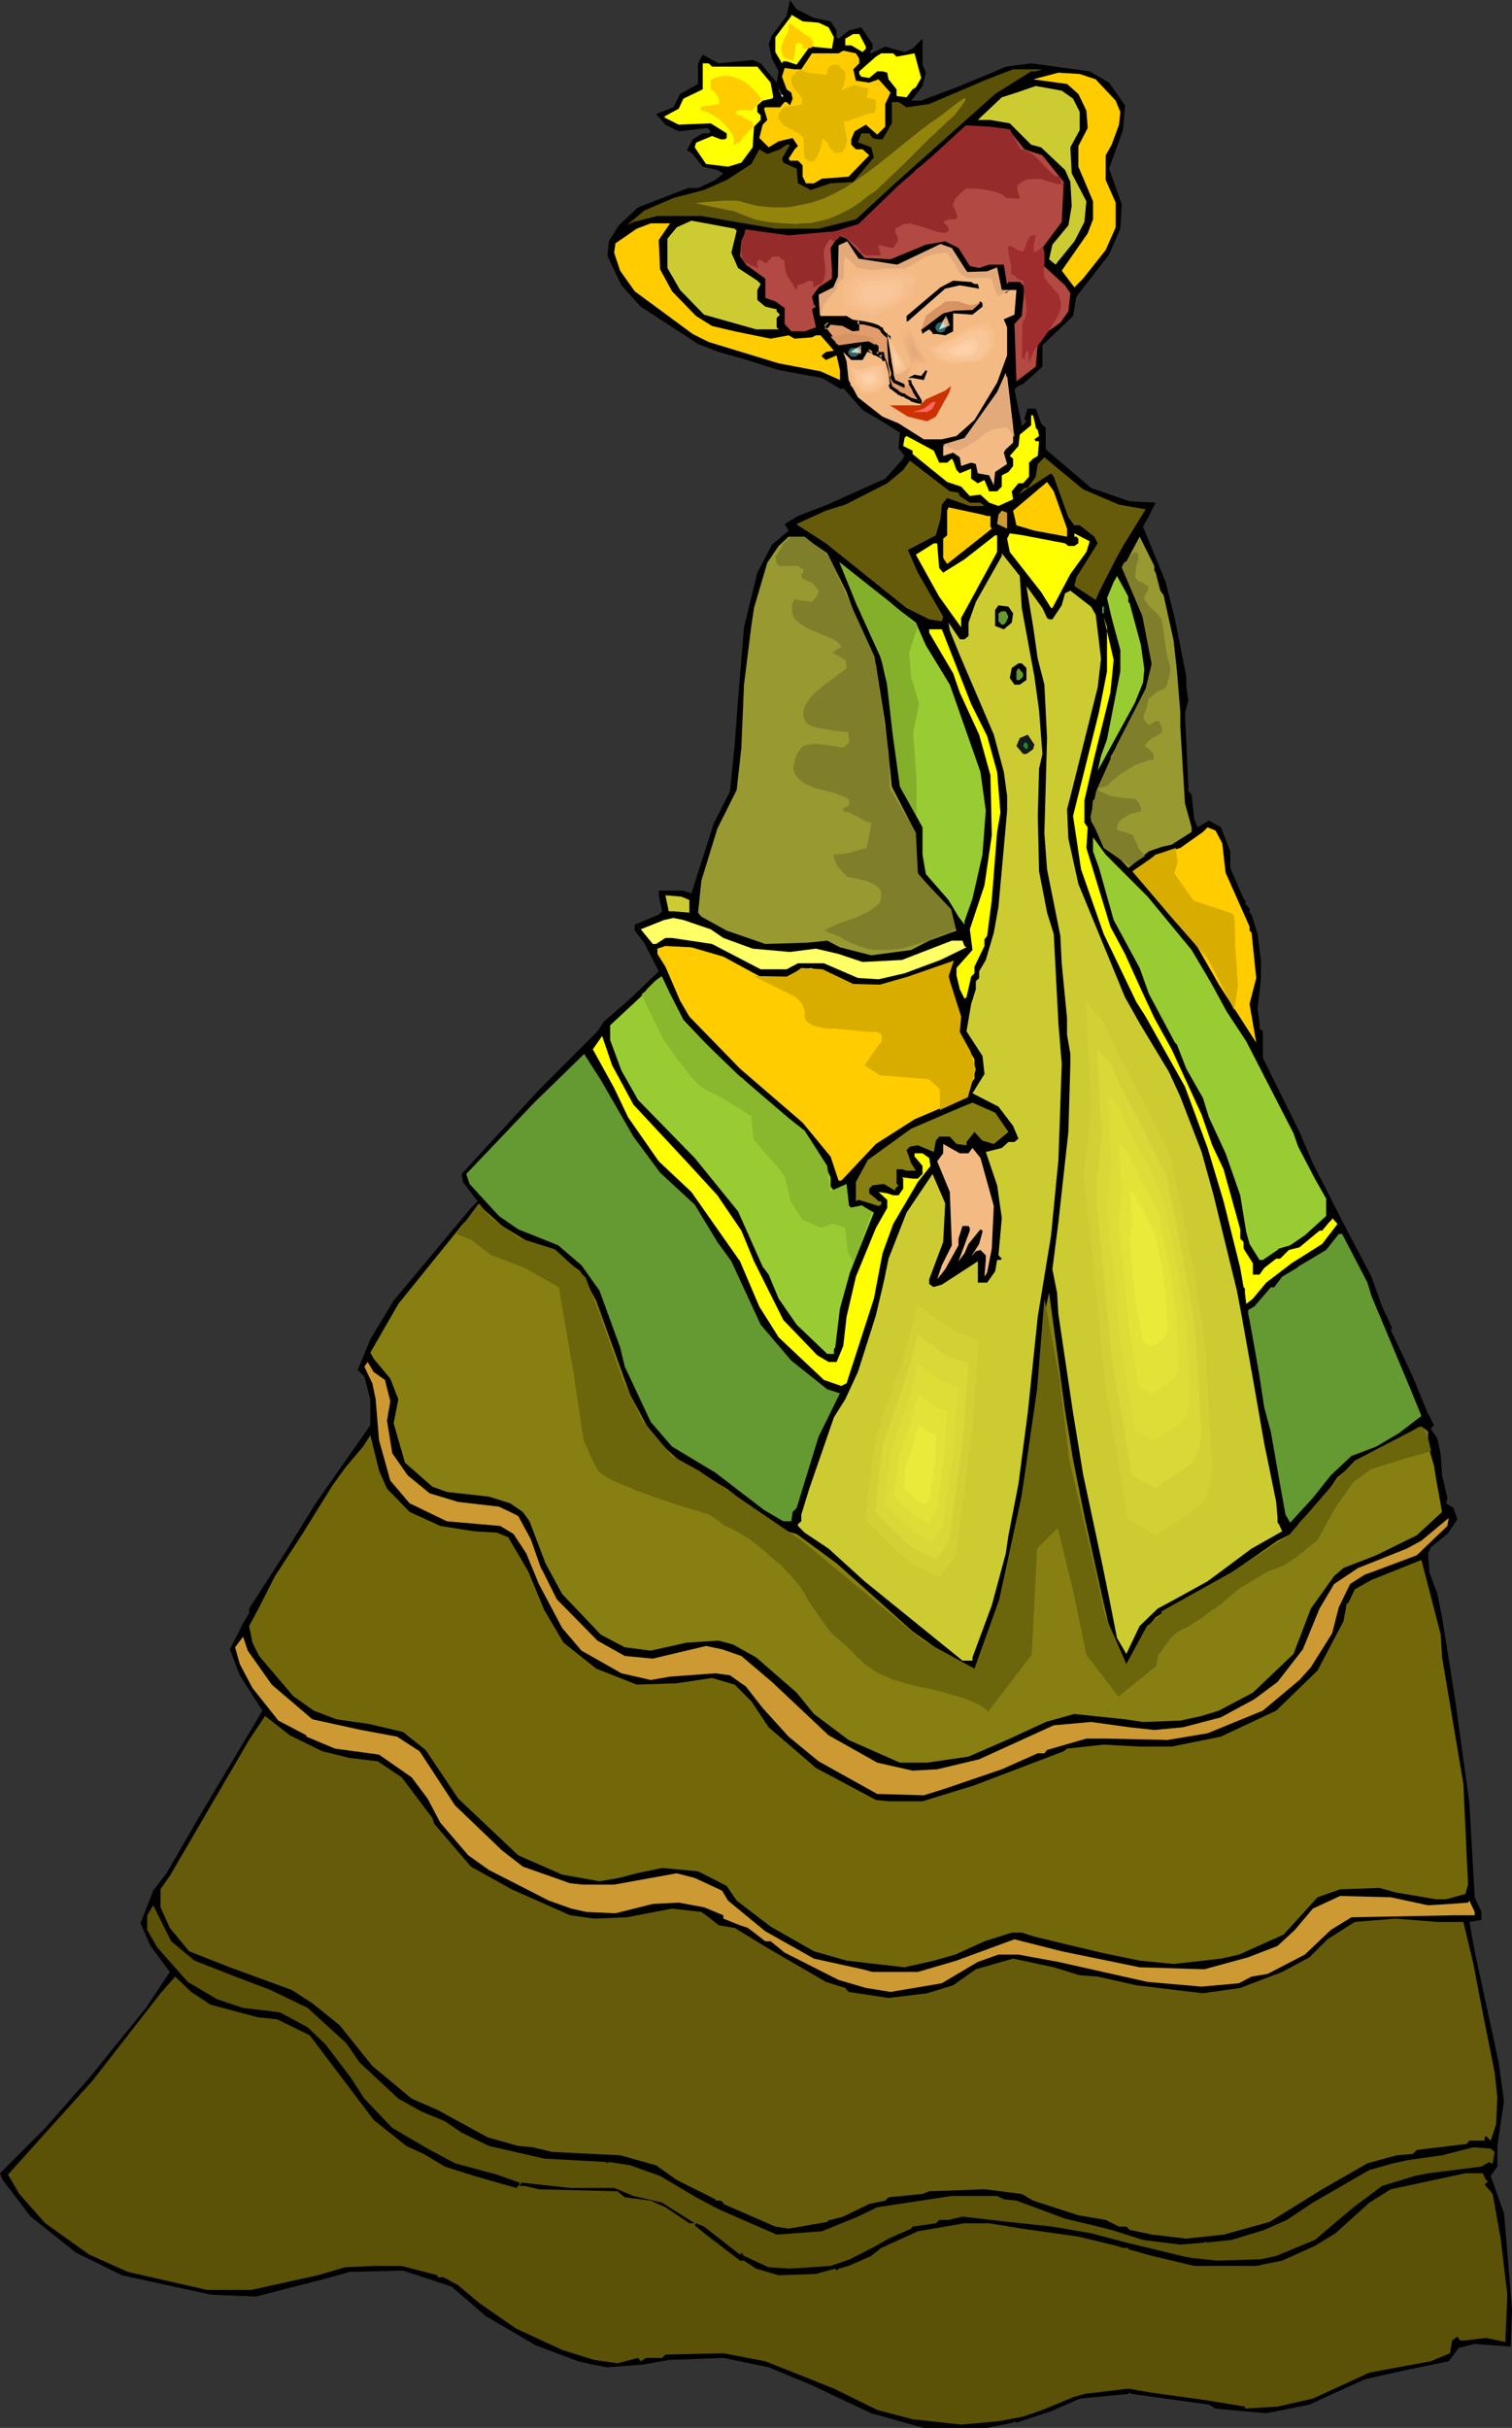 <?xml version="1.0" encoding="UTF-8" standalone="no"?>
<svg
   version="1.0"
   width="97.031mm"
   height="155.711mm"
   id="svg140"
   sodipodi:docname="Victorian Gown 4.wmf"
   xmlns:inkscape="http://www.inkscape.org/namespaces/inkscape"
   xmlns:sodipodi="http://sodipodi.sourceforge.net/DTD/sodipodi-0.dtd"
   xmlns="http://www.w3.org/2000/svg"
   xmlns:svg="http://www.w3.org/2000/svg">
  <rect width="100%" height="100%" fill="#333333" stroke="none"/>
  <sodipodi:namedview
     id="namedview140"
     pagecolor="#ffffff"
     bordercolor="#000000"
     borderopacity="0.25"
     inkscape:showpageshadow="2"
     inkscape:pageopacity="0.0"
     inkscape:pagecheckerboard="0"
     inkscape:deskcolor="#d1d1d1"
     inkscape:document-units="mm" />
  <defs
     id="defs1">
    <pattern
       id="WMFhbasepattern"
       patternUnits="userSpaceOnUse"
       width="6"
       height="6"
       x="0"
       y="0" />
  </defs>
  <path
     style="fill:#000000;fill-opacity:1;fill-rule:evenodd;stroke:none"
     d="m 197.42,4.363 4.039,0.808 1.454,2.262 v 1.616 l 0.485,0.323 2.423,-1.939 3.07,-0.808 2.746,4.04 v 1.131 l -0.808,0.808 0.485,0.323 3.393,-1.616 4.685,1.293 1.939,-0.808 2.423,-2.424 v 6.302 l 0.808,1.939 -0.808,3.232 -2.746,3.555 h 2.423 l 9.37,-3.555 8.562,-3.555 2.585,-1.131 6.139,-0.808 14.217,1.939 4.685,2.747 3.877,5.494 -0.485,5.979 -3.393,9.372 3.07,8.564 -0.323,5.979 -2.746,6.302 -7.916,10.18 -0.808,4.686 -7.432,7.11 v 5.171 l -4.685,4.201 -1.131,0.485 -0.969,0.808 1.777,8.726 h 0.323 l 0.808,-0.97 -0.485,-0.646 0.808,-2.424 h 1.939 l 1.292,3.555 1.131,1.131 v 5.171 l 10.986,9.372 9.37,3.232 6.301,0.323 -1.616,3.232 -1.454,2.585 5.493,13.412 2.262,9.049 2.746,13.897 v 2.262 l 0.485,3.555 -0.808,3.07 0.808,17.452 v 1.454 l 0.808,0.808 0.646,5.979 0.808,1.939 2.746,-1.616 2.908,1.616 2.262,5.817 v 4.04 l 3.231,7.433 0.646,0.808 -0.323,0.323 1.131,1.293 v 0.97 l 0.485,0.485 1.454,4.686 0.808,6.302 v 4.686 l -0.808,7.11 0.485,3.555 v 1.293 l 0.808,0.646 v 6.464 l 8.886,17.937 3.231,7.595 7.755,15.19 6.462,12.281 2.585,7.272 2.423,5.171 -0.323,0.485 5.331,11.311 3.716,9.049 0.323,0.485 1.131,2.262 -0.808,0.808 1.616,2.424 0.808,3.878 0.323,5.009 1.292,5.494 -0.323,1.293 1.777,1.131 0.969,2.747 -2.423,3.555 -4.039,3.232 -0.646,1.454 0.323,4.686 1.939,5.171 1.131,5.656 1.292,8.08 1.939,12.281 3.393,24.723 1.292,22.784 1.616,3.555 v 1.939 l -2.908,0.485 1.292,7.11 5.816,26.986 1.292,9.372 -1.616,10.827 v 5.009 l -1.616,2.262 3.231,9.049 1.131,13.412 0.808,9.857 -0.323,9.049 -8.724,-0.646 -3.877,0.97 -2.423,3.232 -10.986,2.262 -9.37,2.101 -10.986,5.009 -2.423,1.131 -10.501,2.101 -12.278,-1.131 -1.616,-0.97 -18.74,-2.585 -0.485,-0.323 -0.323,0.323 -11.793,1.131 -6.947,3.07 -8.401,2.747 -0.485,-0.323 -0.323,0.323 -6.301,1.293 h -15.348 l -12.763,-3.555 -14.378,-6.787 -10.501,-4.363 -10.986,-2.262 -13.248,0.485 -6.301,1.131 -8.562,0.646 -3.554,-0.646 -3.554,-0.808 -10.34,-3.878 -12.117,-7.11 -8.239,-7.11 -11.794,-3.878 -12.924,0.323 -5.816,1.616 -16.963,4.363 L 51.051,556.197 29.565,551.51 18.417,546.016 7.432,537.29 0.646,528.403 0,526.787 l 10.986,-10.988 10.663,-12.119 13.732,-16.967 5.816,-8.726 -4.685,-6.302 -2.423,-5.494 3.07,-7.918 3.231,-4.201 7.27,-12.604 15.994,-26.824 -5.493,-8.564 -2.423,-6.302 3.231,-6.302 1.454,-2.424 v -1.131 l 9.047,-14.058 7.108,-11.473 8.239,-11.796 5.008,-7.11 v -6.302 l -1.454,-5.494 -1.616,-1.616 3.07,-7.433 5.654,-9.372 18.74,-22.461 1.616,-1.616 -3.554,-4.686 -0.323,-1.939 18.74,-20.36 14.217,-14.22 1.454,-2.262 5.978,-5.171 7.432,-7.11 -3.554,-6.948 -2.262,-2.909 v -1.454 l 5.816,-2.424 0.808,-0.808 -0.808,-3.878 v -1.131 h 5.978 l 1.939,0.646 5.493,-17.129 3.877,-7.595 1.131,-11.311 0.808,-10.988 1.454,-17.452 3.231,-13.25 3.554,-6.787 4.039,-3.393 -0.969,-1.616 3.231,-1.939 7.108,-2.747 14.055,-6.302 4.362,-4.848 v -0.323 l 0.323,-0.323 -1.454,-1.939 0.323,-3.717 -3.554,-2.262 -5.493,-3.232 -4.685,-5.333 -0.485,0.323 -4.685,-2.747 -10.501,-1.939 -8.724,-2.747 -5.816,-1.616 -5.008,-1.939 -13.894,-9.049 -4.685,-5.171 -3.393,-7.11 0.323,-3.555 2.423,-3.878 4.685,-4.363 12.117,-4.686 h 2.423 l 4.2,-1.939 1.939,-1.616 -1.454,-0.808 -3.554,-0.808 -2.423,-3.07 -1.131,-0.808 h -0.323 l 1.454,-2.747 2.423,-1.454 h 1.454 l 0.485,-0.485 -0.808,-0.808 -6.947,0.808 -3.231,-1.616 -2.262,-2.585 4.2,-1.616 1.616,-3.232 4.362,-2.424 v -5.009 l 1.131,-2.101 3.877,2.101 8.239,-0.808 1.939,0.808 3.877,4.686 0.485,-2.747 -1.616,-3.07 -0.808,-3.555 0.808,-2.101 3.554,-4.686 L 191.604,0 l 1.616,2.262 z"
     id="path1" />
  <path
     style="fill:#ffff00;fill-opacity:1;fill-rule:evenodd;stroke:none"
     d="m 198.551,5.494 2.423,1.131 1.292,2.424 -0.485,2.747 -4.847,-0.485 -0.323,-0.323 -3.393,4.686 -2.423,-0.808 h -0.808 l -0.323,0.485 -1.616,-2.747 V 9.049 l 3.877,-5.171 V 3.555 l 2.746,1.616 z"
     id="path2" />
  <path
     style="fill:#ffff00;fill-opacity:1;fill-rule:evenodd;stroke:none"
     d="m 210.021,11.311 v 0.485 l -0.808,0.808 -2.746,-1.616 h -1.454 V 9.372 l 1.939,-1.131 h 1.454 z"
     id="path3" />
  <path
     style="fill:#ffcc00;fill-opacity:1;fill-rule:evenodd;stroke:none"
     d="m 208.406,14.22 v 1.131 l -1.454,1.454 0.646,2.747 3.231,0.485 2.262,-0.808 2.908,3.232 -1.292,2.747 v 5.494 l -1.939,1.939 -2.746,-2.424 -2.746,1.616 -0.808,1.939 v 1.293 l 1.131,1.131 h 1.616 l 1.616,1.454 -5.008,5.171 -6.462,0.485 -1.939,1.131 h -1.939 l -0.808,-1.616 v -2.747 l -1.131,-1.131 h -1.939 l -0.323,-0.485 1.454,-2.262 0.808,-0.808 -1.292,-1.939 -3.393,0.808 -2.423,1.454 -2.262,-2.262 0.808,-3.232 1.131,-1.131 -0.808,-2.747 0.323,-0.323 h 3.554 l 1.131,-1.293 h 0.485 l 0.808,0.808 0.646,-1.616 -0.323,-1.454 -1.131,-0.808 -1.131,-3.07 0.646,-2.101 2.423,0.323 h 1.616 l 2.585,-3.878 h 6.462 l 1.131,-0.646 3.07,0.646 z"
     id="path4" />
  <path
     style="fill:#ffff00;fill-opacity:1;fill-rule:evenodd;stroke:none"
     d="m 217.453,13.735 4.362,-0.808 1.616,5.979 -1.292,2.262 -0.808,0.485 -1.454,1.939 -2.423,-0.323 V 21.653 l -1.939,-2.424 -0.323,-1.616 -1.131,-0.323 h -1.292 l -1.939,1.616 -1.939,-0.323 -0.485,-0.646 V 17.29 l 4.039,-3.555 1.292,-0.808 h 2.908 z"
     id="path5" />
  <path
     style="fill:#ffff00;fill-opacity:1;fill-rule:evenodd;stroke:none"
     d="m 172.702,16.159 h 10.986 l 3.231,3.878 0.646,3.555 -0.323,0.323 -2.262,0.485 -1.292,1.131 v 1.616 l 0.808,0.808 v 1.131 l -1.616,1.616 -0.323,5.009 -2.746,3.717 -3.231,0.97 -5.331,-0.646 -2.746,-4.04 0.323,-1.131 3.877,-1.616 2.1,0.808 h 0.969 l 0.485,-0.323 v -1.131 l -3.877,-2.424 -7.755,0.323 -3.231,-1.616 -0.323,-0.323 3.554,-1.939 1.131,-2.424 4.685,-2.262 v -6.302 h 1.454 z"
     id="path6" />
  <path
     style="fill:#5b5107;fill-opacity:1;fill-rule:evenodd;stroke:none"
     d="m 251.218,17.29 h -1.131 l -0.485,0.323 -8.239,5.171 -23.91,21.33 -9.855,9.049 -9.047,2.262 h -10.501 l -17.933,-3.07 h -10.663 l -5.816,1.454 -1.616,0.808 4.2,-3.555 7.108,-3.07 7.432,-1.939 5.493,-2.424 5.978,-3.878 1.939,-3.555 1.939,1.131 3.07,-1.131 1.616,-1.131 h 0.808 l -1.939,3.393 0.323,0.97 3.231,1.454 0.323,3.555 3.07,1.616 4.847,-1.616 5.493,-0.323 5.008,-5.979 -0.646,-2.424 -2.908,-1.131 h -0.323 l 0.808,-2.262 h 1.939 l 0.808,1.131 1.131,0.323 h 1.292 l 2.262,-3.878 v -5.171 h 1.616 l 1.939,1.293 5.493,-0.808 14.055,-5.979 6.301,-2.424 h 7.108 z"
     id="path7" />
  <path
     style="fill:#ffcc00;fill-opacity:1;fill-rule:evenodd;stroke:none"
     d="m 265.758,19.229 4.847,5.171 1.131,2.747 -0.323,3.07 -1.777,4.848 -1.454,2.585 v 5.979 l 2.423,5.494 v 5.979 l -2.423,5.494 -5.493,6.948 -2.1,2.101 -3.07,-4.04 6.301,-9.049 1.292,-3.393 v -4.363 l -3.554,-8.403 v -5.009 l 2.262,-4.363 -0.323,-4.201 -1.939,-4.04 -2.746,-2.424 -8.239,-1.131 6.139,-1.616 5.17,0.323 z"
     id="path8" />
  <path
     style="fill:#cccc32;fill-opacity:1;fill-rule:evenodd;stroke:none"
     d="m 260.265,23.915 1.616,3.232 v 4.363 l -2.262,4.201 0.323,6.302 3.554,6.787 -0.485,5.009 -2.423,4.686 -4.2,5.171 -0.323,0.485 -1.616,-1.293 0.808,-3.555 3.877,-4.686 0.808,-4.686 -0.323,-5.817 -1.292,-2.909 -5.816,-5.494 -2.423,-0.646 -5.17,-5.171 -4.685,-0.808 h -3.07 l 5.816,-5.494 3.554,-1.131 4.685,-1.616 6.301,1.131 z"
     id="path9" />
  <path
     style="fill:#ffffff;fill-opacity:1;fill-rule:evenodd;stroke:none"
     d="m 189.989,23.269 -0.323,0.323 -0.808,-2.424 0.323,1.293 z"
     id="path10" />
  <path
     style="fill:#b24942;fill-opacity:1;fill-rule:evenodd;stroke:none"
     d="m 245.402,32.318 3.07,3.878 4.362,1.454 5.17,6.464 -0.485,9.695 -4.685,6.302 v 4.04 l 5.493,5.009 1.292,1.939 -0.485,4.363 -1.939,2.747 -4.362,3.07 -1.131,2.101 -0.485,5.494 -4.685,3.555 -0.485,-13.897 1.777,-1.939 0.646,-6.625 -0.323,-0.808 -0.808,-0.808 h -2.746 l -0.323,0.485 v 0.323 l -0.808,-5.009 h -3.554 l -2.423,0.808 -2.262,-0.485 -2.746,-4.363 -3.231,-1.616 -4.685,0.808 -8.562,3.555 -6.301,-0.323 -4.362,-4.686 -1.939,-0.808 -1.939,3.07 0.323,5.171 v 2.262 l -3.231,2.101 -1.616,2.262 0.485,1.939 0.485,0.485 -0.969,0.646 0.969,4.363 -2.746,0.97 h -3.231 l -1.616,-1.778 v -3.878 l -2.262,-1.616 -2.423,-0.808 v -4.686 l -4.685,-3.393 -1.454,-2.101 0.323,-3.555 1.131,-2.585 12.601,1.454 6.301,-0.323 4.2,-0.808 2.908,-1.131 2.262,-0.485 12.924,-13.412 12.278,-9.695 3.877,-0.808 3.877,0.323 z"
     id="path11" />
  <path
     style="fill:#cccc32;fill-opacity:1;fill-rule:evenodd;stroke:none"
     d="m 178.68,55.911 -1.292,5.333 1.616,3.717 4.685,3.07 0.808,0.808 -0.808,1.454 v 2.424 l 1.939,1.616 2.746,0.646 v 0.485 l 0.808,0.808 -0.808,0.808 v 2.262 l 0.485,0.485 h 0.323 -5.816 l -12.601,-3.555 -5.816,-5.979 -3.07,-5.333 V 57.85 l 2.262,-2.747 3.554,-1.616 10.501,1.939 z"
     id="path12" />
  <path
     style="fill:#ffcc00;fill-opacity:1;fill-rule:evenodd;stroke:none"
     d="m 159.778,58.173 0.323,7.11 2.908,5.333 5.816,5.979 3.877,2.424 5.493,1.293 8.724,1.778 4.362,-0.808 1.454,0.808 4.2,-0.323 0.969,-0.485 h 1.131 l 3.231,3.717 -1.939,0.323 -0.969,0.808 v 0.323 l 0.969,0.808 2.585,-1.131 0.808,3.555 v 2.424 l -4.685,-2.101 -10.178,-1.939 -16.963,-5.171 -3.877,-1.939 -14.055,-10.342 -3.554,-5.009 -1.454,-4.363 0.323,-2.262 5.17,-3.555 3.393,-1.293 h 4.685 z"
     id="path13" />
  <path
     style="fill:#f4ba84;fill-opacity:1;fill-rule:evenodd;stroke:none"
     d="m 207.598,62.859 1.292,0.808 8.239,0.808 10.986,-4.363 2.746,0.808 2.585,4.04 1.777,1.454 4.2,-0.485 1.939,-0.646 h 0.485 l 0.323,4.363 1.777,1.454 0.969,-0.808 h 1.616 l -0.485,5.979 -2.585,1.131 0.808,1.939 v 6.787 l -2.423,6.625 -5.493,9.049 -4.362,3.878 -3.554,0.808 h -4.362 l -6.139,-3.878 -3.877,-1.616 -5.978,-4.686 -2.262,-4.201 -0.485,-4.525 -0.808,-2.262 1.939,1.939 h 2.746 l 1.616,-2.747 1.131,1.293 h 0.485 l 0.323,-0.485 v -1.131 l -1.131,-0.808 -0.808,-0.808 -5.816,0.323 -0.969,0.485 h -1.131 l -3.07,-4.04 v -0.323 l 0.808,-0.808 3.877,0.323 2.423,1.293 h 1.131 v -1.616 l -2.746,-1.616 h -6.301 v -5.009 l 3.231,-1.939 1.454,-2.424 V 59.304 h 1.292 z"
     id="path14" />
  <path
     style="fill:#e29b6b;fill-opacity:1;fill-rule:evenodd;stroke:none"
     d="m 211.637,85.32 -0.808,-0.808 -0.162,0.323 0.485,0.323 z m -3.716,-7.272 1.616,0.323 1.616,0.162 1.454,0.485 0.485,0.323 0.646,0.485 h 0.162 v 0.162 l 0.323,0.485 0.323,0.485 0.162,0.162 h 0.162 l 0.323,0.323 0.323,0.162 v 0.97 1.131 l 0.162,2.262 0.323,2.262 0.162,0.97 0.323,0.97 0.162,0.323 0.323,0.162 v 0.646 0.162 l 0.162,0.162 0.162,0.323 0.162,0.162 v 0.162 l 0.323,0.162 0.162,0.162 2.746,-0.162 v 0.485 l 0.323,0.485 0.646,1.131 0.646,1.293 0.323,0.323 0.162,0.485 0.323,0.323 v 0.323 0.162 h -0.485 l -0.485,-0.162 -1.131,-0.485 -0.969,-0.485 -0.485,-0.323 -0.323,-0.162 h -0.323 l -0.485,-0.323 -0.162,-0.162 h -0.323 l -0.323,-0.323 -0.323,-0.323 -0.969,-0.808 h -0.162 l -0.162,-0.162 v -0.485 l -0.323,-0.97 -0.323,-0.97 v -0.162 -0.162 -0.808 l -0.162,-0.646 -0.485,-1.293 -0.485,-1.293 -0.162,-0.646 v -0.485 h -1.777 -0.162 0.323 l 0.323,-0.485 v -1.131 l -1.131,-0.808 -0.808,-0.808 -5.816,0.323 -0.969,0.485 h -0.323 l -0.646,-0.646 -0.969,-0.485 -2.262,-2.747 h 0.162 0.162 0.162 l 1.131,-1.131 3.07,0.162 2.423,1.293 h 1.131 v -1.616 z"
     id="path15" />
  <path
     style="fill:#000000;fill-opacity:1;fill-rule:evenodd;stroke:none"
     d="m 214.383,87.259 -3.716,-3.393 -0.485,1.293 0.808,0.323 3.393,1.778 -2.585,-2.262 -0.485,-0.323 -0.485,-0.162 0.162,0.485 0.162,-0.323 -0.646,0.162 0.969,0.808 0.323,-0.646 z"
     id="path16" />
  <path
     style="fill:#000000;fill-opacity:1;fill-rule:evenodd;stroke:none"
     d="m 208.083,77.725 -0.323,0.808 1.777,0.162 1.454,0.323 v 0 l 1.454,0.485 v 0 l 0.485,0.162 v 0 l 0.646,0.485 h 0.162 l -0.323,-0.162 h 0.162 -0.162 l 0.162,0.323 0.323,0.485 v 0 l 0.485,0.485 0.162,0.162 v 0 h 0.162 l -0.162,-0.162 0.323,0.485 0.485,0.162 -0.162,-0.323 v 0.97 1.131 l 0.162,2.262 v 0 l 0.162,2.262 v 0 l 0.323,1.131 0.323,0.97 0.162,0.323 v 0 l 0.323,0.323 -0.162,-0.323 v 0.646 0.162 l 0.162,0.162 0.162,0.323 0.162,0.162 v 0.162 l 0.162,0.162 -0.162,-0.162 0.162,0.162 0.485,0.485 -0.162,-0.162 0.162,0.323 3.07,-0.162 -0.485,-0.485 v 0.162 l 0.162,0.485 0.323,0.485 0.646,1.131 v 0.162 l 0.646,1.131 0.323,0.485 v -0.162 l 0.162,0.485 0.485,0.323 -0.162,-0.162 v 0.323 -0.162 l -0.162,0.162 0.485,-0.323 h -0.485 0.162 l -0.485,-0.162 -1.131,-0.323 v 0 l -0.969,-0.485 v 0 l -0.323,-0.323 v 0.162 L 219.392,95.339 h -0.485 l 0.162,0.162 -0.323,-0.323 h -0.162 l -0.162,-0.162 h -0.323 0.162 l -0.323,-0.323 -0.323,-0.323 h -0.162 l -1.131,-0.808 h -0.162 l 0.323,0.162 -0.162,-0.162 h 0.162 l -0.162,-0.323 -0.323,-0.97 -0.162,-0.97 v 0 l -0.162,-0.323 v 0.162 -0.323 -0.646 l -0.162,-0.646 v -0.162 l -0.323,-1.293 -0.485,-1.293 v 0.162 l -0.162,-0.646 -0.162,-0.97 h -2.1 l 0.323,0.485 V 85.32 h -0.485 v 0.808 h 0.485 l 0.485,-0.646 V 83.866 l -1.292,-0.97 0.162,0.162 -1.131,-0.97 -5.978,0.485 -0.969,0.323 h 0.162 -0.323 0.162 l -0.646,-0.485 -0.808,-0.485 v 0.162 l -2.262,-2.909 v 0.646 l 0.162,-0.162 -0.323,0.162 h 0.485 l 1.131,-1.293 -0.323,0.162 3.231,0.323 h -0.162 l 2.423,1.293 1.616,-0.162 V 78.049 l -0.323,-0.323 -1.939,-0.323 1.616,1.131 -0.162,-0.323 v 1.616 l 0.485,-0.323 h -1.131 0.162 l -2.423,-1.293 -3.393,-0.323 -1.292,1.293 0.323,-0.162 h -0.485 l -0.485,0.485 2.585,3.07 0.808,0.485 0.808,0.646 h 0.646 l 0.969,-0.323 h -0.162 l 5.816,-0.485 h -0.323 l 0.808,0.646 0.162,0.162 0.969,0.808 -0.162,-0.323 v 1.131 l 0.162,-0.323 -0.323,0.485 0.323,-0.162 h -0.323 v 0.808 h 0.162 l -0.485,-0.323 v 0.323 h 2.262 l -0.323,-0.323 v 0.485 l 0.162,0.646 v 0.162 l 0.485,1.293 0.323,1.293 v 0 l 0.162,0.646 v 0.646 0 0.162 l 0.162,0.323 v 0 l 0.162,0.97 0.323,0.97 0.162,0.323 v 0.162 l 0.323,0.485 h 0.323 l -0.323,-0.162 0.969,0.808 v 0 l 0.485,0.323 0.323,0.323 0.323,0.162 v 0 h 0.162 v 0 l 0.485,0.323 h 0.485 -0.162 l 0.323,0.162 v 0 l 0.323,0.323 h 0.162 l 0.969,0.485 v 0.162 l 1.131,0.323 0.485,0.162 h 0.162 l 0.808,0.162 0.162,-0.646 -0.162,-0.485 -0.323,-0.485 v 0 l -0.162,-0.323 v 0 l -0.323,-0.485 -0.646,-1.131 v 0 l -0.646,-1.131 -0.323,-0.485 0.162,0.162 -0.162,-0.485 v 0 -0.323 l -3.07,0.162 0.323,0.162 -0.162,-0.162 -0.323,-0.323 0.162,0.162 -0.162,-0.162 -0.162,-0.323 v 0 l -0.162,-0.162 v 0 l -0.162,-0.162 h 0.162 l -0.162,-0.162 v 0.162 -0.646 l -0.323,-0.485 v 0 l -0.162,-0.323 0.162,0.162 -0.323,-0.97 -0.323,-0.97 v 0 l -0.162,-2.101 v 0 l -0.162,-2.262 v -1.131 -1.131 l -0.646,-0.323 0.162,0.162 -0.323,-0.485 -0.323,-0.162 h 0.162 -0.162 v 0 l -0.323,-0.323 v 0 l -0.323,-0.485 0.162,0.162 -0.162,-0.162 v -0.162 l -0.162,-0.323 h -0.323 l 0.162,0.162 -0.485,-0.485 -0.646,-0.323 v 0 l -1.454,-0.485 h -0.162 l -1.454,-0.323 -3.554,-0.485 z"
     id="path17" />
  <path
     style="fill:#000000;fill-opacity:1;fill-rule:evenodd;stroke:none"
     d="m 236.355,68.838 h 0.808 l 0.323,1.131 -4.685,-0.808 -3.554,0.808 -9.047,7.918 h -0.323 V 76.594 l 8.239,-6.948 3.07,-1.616 4.362,0.323 z"
     id="path18" />
  <path
     style="fill:#000000;fill-opacity:1;fill-rule:evenodd;stroke:none"
     d="m 238.293,74.332 -2.423,1.939 -4.685,-0.323 v 4.363 l -1.939,0.97 -1.939,-0.323 h -1.131 v -0.323 l -0.808,-0.808 -1.292,0.808 -0.323,0.323 -0.323,-1.131 4.685,-3.555 2.746,-1.293 h 5.008 l 1.939,-1.939 0.485,0.485 z"
     id="path19" />
  <path
     style="fill:#663200;fill-opacity:1;fill-rule:evenodd;stroke:none"
     d="m 229.246,79.826 h -1.454 l -0.485,-0.485 v -0.808 l 2.423,-1.454 0.323,1.939 z"
     id="path20" />
  <path
     style="fill:#663200;fill-opacity:1;fill-rule:evenodd;stroke:none"
     d="m 208.083,86.128 h -1.131 l -0.485,-1.131 -0.323,-0.485 1.939,-0.323 0.808,0.808 z"
     id="path21" />
  <path
     style="fill:#000000;fill-opacity:1;fill-rule:evenodd;stroke:none"
     d="m 217.13,92.107 2.262,0.97 v 0.97 l -2.746,-1.293 -0.646,-1.131 0.323,-1.939 h 0.323 z"
     id="path22" />
  <path
     style="fill:#000000;fill-opacity:1;fill-rule:evenodd;stroke:none"
     d="m 224.077,92.107 -2.746,-0.485 h -1.131 l 1.616,-0.808 1.616,0.323 1.131,-1.454 0.323,0.323 z"
     id="path23" />
  <path
     style="fill:#f4ba84;fill-opacity:1;fill-rule:evenodd;stroke:none"
     d="m 245.725,107.296 -1.777,1.616 -0.485,0.808 0.808,2.747 -2.908,1.939 -0.323,3.232 -1.131,-2.424 -2.746,-0.485 -0.485,-2.262 -1.131,-0.323 -2.423,0.808 -0.323,-2.101 -1.616,-1.131 -2.423,0.808 v -2.424 l 5.654,-1.939 5.493,-6.787 2.746,-4.686 -0.485,-0.323 2.1,-3.232 1.454,12.281 z"
     id="path24" />
  <path
     style="fill:#cc3200;fill-opacity:1;fill-rule:evenodd;stroke:none"
     d="m 226.985,100.994 -2.1,1.131 -4.685,-1.131 -4.362,-2.747 h 0.969 2.262 4.039 l 1.454,-1.454 4.685,-2.101 1.454,-1.131 -0.485,1.616 z"
     id="path25" />
  <path
     style="fill:#ff6666;fill-opacity:1;fill-rule:evenodd;stroke:none"
     d="m 226.177,99.055 -1.292,0.808 h -3.554 l -1.131,-0.808 1.131,0.808 2.746,-0.808 2.1,-1.616 h 0.808 z"
     id="path26" />
  <path
     style="fill:#ffff00;fill-opacity:1;fill-rule:evenodd;stroke:none"
     d="m 251.218,103.418 v 0.323 l 0.485,0.485 0.323,1.454 -1.131,0.808 0.323,0.485 h 0.808 l -0.323,3.555 -1.131,0.646 -0.969,0.97 v 3.393 l -1.454,1.616 h -1.131 l -1.616,1.939 0.323,1.939 -3.554,1.616 -2.262,-0.808 -2.1,-1.939 -2.585,0.323 -2.1,-2.262 -3.393,-1.131 -8.401,-6.787 v -0.808 l -2.262,-1.131 0.323,-1.939 0.485,-0.485 6.624,3.555 1.292,2.909 h 1.939 l 1.131,-0.97 0.323,0.485 0.808,2.262 0.808,0.808 2.746,-1.131 v 2.424 l 1.616,1.131 1.616,-0.808 1.131,2.747 h 1.939 l 1.131,-1.131 v -2.747 l 1.616,-0.808 1.131,-1.454 v -1.778 l -0.808,-0.646 2.1,-2.424 0.323,-2.747 2.746,-2.262 v -2.424 h 0.485 z"
     id="path27" />
  <path
     style="fill:#665b0a;fill-opacity:1;fill-rule:evenodd;stroke:none"
     d="m 271.412,122.324 6.462,1.131 -5.493,8.888 -1.777,3.232 -4.039,7.918 -0.808,1.939 -5.17,-3.393 0.485,-2.101 5.17,-8.241 -0.808,-1.616 -3.554,-2.747 h -1.292 l -1.454,-1.939 -3.554,-9.857 -0.646,-0.808 -7.916,5.171 1.454,-1.616 h 0.808 l 1.939,-2.747 0.485,-3.07 1.616,-1.616 9.37,7.756 z"
     id="path28" />
  <path
     style="fill:#665b0a;fill-opacity:1;fill-rule:evenodd;stroke:none"
     d="m 232.477,119.416 0.323,0.808 2.423,1.616 h 2.585 l 0.969,0.808 h -3.554 l -5.493,-1.939 -1.292,1.616 -0.323,3.393 -1.131,4.04 -6.785,3.555 2.423,5.494 6.139,10.665 -0.323,1.131 -3.07,-0.485 -5.493,-2.747 -19.548,-15.674 -6.785,-4.363 -0.323,-0.323 7.108,-3.232 4.685,-1.454 10.178,-5.171 3.877,-3.232 1.616,-2.262 9.693,7.433 z"
     id="path29" />
  <path
     style="fill:#ffcc00;fill-opacity:1;fill-rule:evenodd;stroke:none"
     d="m 258.811,128.142 v 1.939 l -7.916,-1.454 -4.362,-1.293 -0.808,-3.555 8.239,-6.948 1.616,2.262 z"
     id="path30" />
  <path
     style="fill:#ffcc00;fill-opacity:1;fill-rule:evenodd;stroke:none"
     d="m 239.424,125.072 h 0.808 v 2.585 l 0.323,0.485 -10.824,8.564 -0.969,-1.454 v -4.686 l 0.969,-0.808 v -5.979 l 0.323,-0.808 8.239,1.778 z"
     id="path31" />
  <path
     style="fill:#cc9932;fill-opacity:1;fill-rule:evenodd;stroke:none"
     d="m 244.271,128.142 -2.423,-1.131 0.323,-2.262 0.808,-0.97 1.292,0.485 z"
     id="path32" />
  <path
     style="fill:#ffff00;fill-opacity:1;fill-rule:evenodd;stroke:none"
     d="m 258.326,131.697 0.808,0.646 h 1.454 l 0.969,-0.646 v -1.131 l -0.485,-0.485 h -0.485 v -0.808 l 3.716,1.939 -0.808,2.585 -3.877,5.332 -4.362,8.241 h -0.323 l -2.423,-3.878 -7.593,-9.695 -0.646,-3.232 0.646,-1.293 3.231,0.485 z"
     id="path33" />
  <path
     style="fill:#ffff00;fill-opacity:1;fill-rule:evenodd;stroke:none"
     d="m 241.848,133.797 -8.724,15.998 v 2.262 l -5.331,-7.433 -5.654,-10.18 4.362,-2.747 h 0.808 l 0.485,5.979 0.969,1.131 5.17,-3.232 7.432,-5.817 h 0.485 z"
     id="path34" />
  <path
     style="fill:#999932;fill-opacity:1;fill-rule:evenodd;stroke:none"
     d="m 200.651,134.121 4.685,9.372 4.362,12.281 2.746,5.332 2.262,14.22 1.616,15.351 5.493,10.665 0.323,1.939 v 7.11 l 1.939,4.686 5.978,5.817 1.939,4.686 -6.624,2.424 -4.362,2.262 -9.693,1.293 -7.593,-1.939 -3.07,-1.616 -4.685,0.485 -10.34,0.323 -9.37,-3.232 -6.139,-3.393 -0.808,-0.97 0.808,-7.756 3.877,-12.604 4.685,-9.372 1.131,-10.18 0.646,-15.351 1.777,-14.22 0.646,-4.363 3.231,-10.988 2.746,-4.04 2.423,-2.262 4.2,0.485 z"
     id="path35" />
  <path
     style="fill:#999932;fill-opacity:1;fill-rule:evenodd;stroke:none"
     d="m 279.975,138.322 0.323,0.485 1.131,4.363 0.808,1.131 2.423,10.988 0.808,7.433 0.808,9.857 v 3.555 l 1.131,18.583 1.616,5.817 v 1.131 l -4.847,3.07 -2.262,0.485 -3.231,1.131 -5.008,4.04 -6.624,-7.11 -2.423,-4.363 0.485,-4.848 0.646,-0.646 0.485,-2.262 3.393,-7.272 -0.323,-0.323 3.877,-6.625 5.493,-9.857 0.808,-4.848 -0.323,-4.686 -2.423,-9.695 -4.362,-10.18 4.039,-7.595 3.554,7.11 z"
     id="path36" />
  <path
     style="fill:#cccc32;fill-opacity:1;fill-rule:evenodd;stroke:none"
     d="m 247.825,147.371 3.07,16.644 1.131,8.241 0.808,10.503 -0.808,3.555 -0.323,11.473 0.323,13.412 1.939,10.019 1.616,5.171 1.131,21.653 0.808,9.857 -0.808,23.269 -1.777,18.26 -3.231,19.714 -2.423,23.269 -2.262,17.29 -2.423,12.443 -0.646,4.363 -3.393,12.604 -4.685,12.604 v 0.808 h -2.423 l -23.749,-19.229 -8.724,-7.918 -5.816,-3.878 -1.616,-1.616 v -0.485 l 0.808,-0.646 v -1.616 l 1.939,-6.302 5.978,-17.29 2.746,-4.363 3.07,-6.625 4.362,-13.735 1.939,-8.241 1.131,-5.494 4.362,-11.15 6.301,-9.372 3.07,7.11 -0.485,9.372 -3.393,9.049 v 1.293 l 0.808,0.646 2.262,-0.646 8.724,-5.656 v 5.171 h 2.262 l 1.939,-2.747 0.485,-2.747 h 0.808 l 0.323,-0.323 -0.808,-0.808 0.808,-9.049 -1.131,-7.918 -2.746,-8.08 3.877,-0.97 1.616,-1.454 h 1.454 l 0.969,-0.808 -1.292,-3.07 -3.554,-4.686 -6.301,-3.232 2.908,-4.686 -0.485,-4.363 -3.877,-5.979 1.131,-6.625 1.131,-3.555 v -1.939 l 0.808,-0.808 v -1.616 l 1.616,-2.747 1.939,-6.625 1.131,-6.302 2.1,-23.269 v -3.555 l -0.808,-5.817 -2.423,-9.049 -8.239,-19.229 -2.423,-5.979 -0.323,-1.939 2.423,3.555 0.323,0.485 h 1.131 l 0.969,-0.808 v -3.232 l 1.777,-5.009 6.301,-11.15 v -0.646 l 4.362,5.494 z"
     id="path37" />
  <path
     style="fill:#99cc32;fill-opacity:1;fill-rule:evenodd;stroke:none"
     d="m 222.138,150.926 2.423,5.494 5.816,9.534 7.432,21.168 1.292,9.372 -0.808,10.665 -2.423,10.665 -1.939,5.494 v 0.808 l -1.454,-1.939 -2.423,-4.04 -5.493,-6.302 -0.808,-4.686 v -6.625 l -5.008,-9.049 -1.292,-8.241 -1.131,-12.281 -2.585,-11.311 -4.847,-10.665 -3.554,-9.857 -1.616,-2.747 12.278,9.857 z"
     id="path38" />
  <path
     style="fill:#99cc32;fill-opacity:1;fill-rule:evenodd;stroke:none"
     d="m 273.674,145.917 0.323,0.323 2.746,10.18 0.808,5.817 -0.323,3.232 -1.939,4.848 -9.047,16.482 0.808,-3.555 1.454,-4.04 3.231,-16.482 v -5.171 l -2.1,-7.756 -1.131,-4.848 1.616,-3.878 0.808,-1.454 2.746,5.009 z"
     id="path39" />
  <path
     style="fill:#cccc32;fill-opacity:1;fill-rule:evenodd;stroke:none"
     d="m 253.964,149.795 0.485,0.323 h 0.808 l 2.262,-3.393 0.808,-2.909 1.292,-0.646 5.008,3.878 1.131,1.939 1.292,10.665 -0.808,6.948 -6.301,25.208 -1.131,4.363 0.323,7.11 2.423,10.988 10.178,24.723 1.131,2.747 3.554,6.302 7.108,11.796 2.746,5.979 5.17,13.412 2.908,10.503 5.654,23.108 1.131,5.979 2.746,15.351 2.746,15.674 2.908,14.22 0.323,3.878 v 1.131 l 0.323,0.323 0.808,1.778 -7.432,4.201 -10.663,7.918 -7.916,4.363 -4.2,2.262 -4.362,4.201 -3.231,6.787 -2.262,-3.878 -1.939,-9.857 -1.616,-7.918 -4.685,-21.976 -0.808,-5.009 -1.616,-9.857 -3.554,-23.915 -0.323,-5.171 -1.131,-5.656 1.454,-11.311 2.423,-21.976 0.485,-16.482 v -2.424 l -0.808,-4.686 v -4.04 l -1.292,-13.25 -0.323,-6.625 -3.231,-16.159 -0.646,-8.726 0.646,-23.108 -0.646,-12.927 -1.616,-6.302 -1.131,-7.918 -1.616,-9.695 3.877,5.333 z"
     id="path40" />
  <path
     style="fill:#000000;fill-opacity:1;fill-rule:evenodd;stroke:none"
     d="m 245.725,148.664 -0.323,2.262 -1.939,1.616 -2.1,-0.808 v -3.878 l 0.808,-1.131 2.423,0.323 z"
     id="path41" />
  <path
     style="fill:#32cc65;fill-opacity:1;fill-rule:evenodd;stroke:none"
     d="m 267.373,147.048 h 0.323 v 1.616 h -0.323 z"
     id="path42" />
  <path
     style="fill:#659932;fill-opacity:1;fill-rule:evenodd;stroke:none"
     d="m 244.594,149.472 -0.646,1.454 -0.485,0.485 h -0.485 l -0.808,-0.808 v -1.939 l 0.808,-0.485 h 0.969 z"
     id="path43" />
  <path
     style="fill:#ffff00;fill-opacity:1;fill-rule:evenodd;stroke:none"
     d="m 269.312,167.893 -3.877,15.674 -2.423,10.503 v 5.333 l 0.808,1.131 -0.323,5.009 5.816,19.068 3.554,6.625 3.877,8.564 3.231,6.948 4.2,7.595 7.27,15.836 2.585,7.433 2.746,5.817 4.039,14.543 v 2.262 l 0.808,0.808 v 1.616 l 2.262,3.555 v 2.747 h 1.616 l 1.131,-1.616 2.908,-2.262 h 0.969 l 2.1,-2.101 2.585,-0.646 4.847,-4.04 h 0.646 l 1.616,-1.939 0.808,-0.808 v -0.323 l 1.292,1.454 -3.716,4.848 -7.432,4.686 -6.139,4.686 -3.231,3.878 -1.616,1.293 -0.323,-2.747 v -0.97 l -0.323,-0.323 -0.808,-4.686 -4.039,-16.159 -3.877,-12.927 -5.493,-14.866 -9.532,-16.967 -2.262,-3.555 -7.916,-16.482 -5.493,-15.674 -1.939,-12.927 6.301,-25.208 1.939,-9.857 v -10.665 l -0.808,-2.585 2.423,10.503 z"
     id="path44" />
  <path
     style="fill:#ffff00;fill-opacity:1;fill-rule:evenodd;stroke:none"
     d="m 235.547,170.64 3.877,7.756 2.423,8.726 0.808,9.857 -0.808,4.686 -1.292,16.482 -1.131,8.726 -0.646,0.808 v 1.616 l -2.423,5.009 v 1.616 l -0.808,0.808 -1.131,5.009 -0.485,0.323 -1.131,-2.262 -0.808,-3.393 v -1.778 l 3.877,-4.363 -0.646,-5.009 3.554,-10.665 1.777,-12.119 -0.323,-14.543 -2.746,-9.857 -4.685,-10.18 -1.616,-4.686 -5.816,-9.857 v -0.808 h 3.07 z"
     id="path45" />
  <path
     style="fill:#000000;fill-opacity:1;fill-rule:evenodd;stroke:none"
     d="m 248.956,161.914 v 2.909 l -1.616,1.131 h -1.292 l -1.131,-1.616 0.485,-2.424 1.616,-1.131 h 0.808 z"
     id="path46" />
  <path
     style="fill:#659932;fill-opacity:1;fill-rule:evenodd;stroke:none"
     d="m 248.148,164.015 -0.808,0.808 h -0.808 v -2.101 l 0.485,-0.808 1.131,1.293 z"
     id="path47" />
  <path
     style="fill:#191919;fill-opacity:1;fill-rule:evenodd;stroke:none"
     d="m 250.572,181.628 -1.616,1.131 h -0.808 l -1.616,-1.939 0.808,-1.939 1.939,-0.808 1.616,2.424 z"
     id="path48" />
  <path
     style="fill:#009932;fill-opacity:1;fill-rule:evenodd;stroke:none"
     d="m 249.279,180.497 v 0.808 l -0.323,0.323 -0.808,-0.808 0.323,-0.808 h 0.485 z"
     id="path49" />
  <path
     style="fill:#ffcc00;fill-opacity:1;fill-rule:evenodd;stroke:none"
     d="m 296.453,204.413 0.808,7.11 5.816,13.089 v 0.97 l 0.485,0.485 1.131,10.988 -1.616,6.302 1.616,9.372 -9.047,-14.058 -5.17,-9.049 -7.755,-10.18 -7.432,-7.918 5.008,-4.363 5.978,-1.616 5.493,-3.878 1.131,-1.131 1.939,0.808 z"
     id="path50" />
  <path
     style="fill:#99cc32;fill-opacity:1;fill-rule:evenodd;stroke:none"
     d="m 278.359,217.34 10.663,12.927 4.685,7.918 3.877,7.11 4.685,7.11 11.47,22.3 1.131,3.232 4.039,7.756 2.746,4.848 v 4.201 l -5.17,4.686 -3.554,2.424 -2.746,0.808 -0.323,0.323 -3.554,2.424 h -0.808 l -2.423,-3.878 -0.808,-2.909 -1.454,-8.888 -3.554,-10.18 -4.039,-8.726 -1.454,-4.686 -4.039,-7.11 -2.262,-5.817 -0.485,-0.485 -6.301,-11.796 -2.262,-6.302 -6.301,-11.635 -3.554,-12.604 -1.454,-4.04 v -3.393 l 3.07,4.201 z"
     id="path51" />
  <path
     style="fill:#cccc32;fill-opacity:1;fill-rule:evenodd;stroke:none"
     d="m 167.209,218.148 v 3.07 l -3.877,-0.323 h -1.131 l -0.808,-3.878 3.877,0.323 z"
     id="path52" />
  <path
     style="fill:#ffff66;fill-opacity:1;fill-rule:evenodd;stroke:none"
     d="m 172.379,225.258 3.07,2.101 7.108,2.585 9.047,0.808 6.301,-0.808 5.493,1.293 5.816,1.939 9.532,-0.485 12.117,-4.686 h 2.585 l 0.485,1.293 0.485,0.323 -6.301,3.07 -8.724,3.232 -6.301,1.454 -5.008,-0.323 -8.239,-3.555 h -6.301 l -2.746,1.454 h -6.301 l -11.793,-6.14 -9.693,-1.454 h -1.616 l -2.262,1.454 h -0.808 l -2.908,-3.555 5.654,-2.262 2.262,-0.485 2.423,0.485 z"
     id="path53" />
  <path
     style="fill:#ffcc00;fill-opacity:1;fill-rule:evenodd;stroke:none"
     d="m 175.449,231.883 9.532,5.171 h 5.331 l 2.908,-1.616 3.393,-0.808 5.654,1.778 4.2,2.262 4.847,0.808 6.139,-1.293 7.108,-2.262 5.493,-2.424 h 0.808 l -0.808,2.909 0.808,4.201 0.323,0.323 1.939,5.494 -0.323,1.293 v 3.393 l 2.1,3.232 1.454,2.424 v 4.686 l -2.423,3.07 v 1.616 l -12.117,5.171 -9.37,5.979 -7.916,8.403 -0.485,0.485 h -0.646 l -1.939,-5.817 -6.785,-8.241 -15.186,-13.089 -12.278,-12.604 -2.262,-3.878 -3.554,-8.241 -1.939,-3.07 v -1.293 l 1.939,-0.646 6.301,0.323 z"
     id="path54" />
  <path
     style="fill:#99cc32;fill-opacity:1;fill-rule:evenodd;stroke:none"
     d="m 179.003,261.131 h 0.808 l 9.047,8.564 5.816,4.686 5.17,7.595 1.616,3.393 v 2.262 l 1.131,1.293 2.746,-1.616 v 4.363 l 1.131,1.131 h 3.554 l 1.939,1.131 -5.816,14.543 -2.423,8.726 -1.131,9.372 -0.323,0.485 v 1.131 h -1.616 l -7.432,-7.11 -4.362,-6.302 -2.423,-5.817 -1.454,-1.939 -5.978,-13.412 -10.501,-12.927 -13.732,-14.058 -4.039,-7.11 -2.746,-7.433 v -3.555 l 11.47,-10.665 1.131,-0.808 5.17,10.18 z"
     id="path55" />
  <path
     style="fill:#ffff00;fill-opacity:1;fill-rule:evenodd;stroke:none"
     d="m 153.639,267.756 13.248,14.22 7.108,7.756 5.816,8.564 3.07,7.433 7.108,14.22 8.239,8.564 2.746,1.616 h 1.939 l 1.616,-3.878 0.808,-7.11 2.262,-9.695 4.847,-11.796 2.746,-4.848 v -1.939 l -2.1,-1.939 2.1,0.323 1.454,0.485 h 1.292 l 1.131,-1.616 v -2.424 l -0.323,-0.323 2.585,0.323 h 1.292 l 1.131,-1.131 v -1.939 l -1.616,-1.939 -0.323,-0.323 v -0.808 h 1.939 l 1.616,1.131 0.323,1.939 -3.07,3.878 -5.978,10.18 -2.585,7.11 -2.1,10.988 -6.624,20.522 -1.292,0.646 -4.2,-1.454 -10.986,-10.342 -4.685,-7.433 -4.685,-10.988 -11.793,-16.805 -7.916,-7.433 -7.432,-10.665 -3.393,-7.11 -5.17,-9.372 2.262,-3.232 2.423,7.11 z"
     id="path56" />
  <path
     style="fill:#659932;fill-opacity:1;fill-rule:evenodd;stroke:none"
     d="m 153.639,275.513 6.462,8.726 8.401,7.756 5.493,9.049 3.393,4.686 4.039,8.726 3.07,6.625 7.432,8.726 8.724,6.948 3.07,0.97 -5.17,10.503 -5.331,17.29 -0.969,0.97 -0.323,2.262 h -1.939 l -4.685,-2.747 -11.794,-9.049 -10.501,-6.302 -5.17,-5.979 -6.301,-13.412 -1.131,-4.686 -5.008,-13.735 -4.362,-6.14 -5.654,-4.848 -9.693,-3.878 -4.685,-3.232 -7.108,-7.756 -0.808,-2.424 16.479,-17.29 12.117,-11.796 4.039,6.302 z"
     id="path57" />
  <path
     style="fill:#877f11;fill-opacity:1;fill-rule:evenodd;stroke:none"
     d="m 244.594,274.382 -3.554,2.909 -2.746,-0.808 -1.939,-2.101 -1.939,2.424 v 0.808 l -2.423,-0.323 -1.616,-1.778 h -2.585 l -0.808,0.97 -0.485,2.747 -3.877,-1.616 -1.939,0.323 -0.808,0.808 1.131,3.232 1.131,1.778 h -2.262 l -1.131,-0.323 h -1.292 v 3.555 l 0.485,0.323 -0.808,0.808 v 0.485 l -2.746,-1.616 -2.746,0.323 -0.808,0.808 v 1.131 l 1.616,1.293 0.646,0.646 h 0.646 v 0.808 l -0.646,0.323 -4.685,-1.454 h -0.323 l -0.485,0.323 v -4.686 l 2.908,-5.332 10.501,-7.595 12.44,-5.332 2.423,-0.97 5.493,2.424 z"
     id="path58" />
  <path
     style="fill:#f4ba84;fill-opacity:1;fill-rule:evenodd;stroke:none"
     d="m 234.901,279.553 0.969,-1.293 1.939,2.424 3.231,11.635 -0.485,10.342 -1.131,5.817 -0.646,0.97 0.323,-4.04 v -1.131 l -1.292,-1.293 -1.131,0.323 -1.131,1.293 1.939,-3.07 0.808,-2.909 v -0.323 l -0.485,-0.323 -2.908,3.555 -0.969,2.262 -1.454,1.939 2.746,-7.433 v -0.646 l -0.323,-0.485 h -1.454 l -0.969,3.07 v 1.616 l -3.231,5.817 -1.939,2.424 1.131,-3.393 2.423,-4.848 -0.485,-12.927 -3.07,-7.433 1.454,-1.939 v -2.262 l 4.039,2.262 z"
     id="path59" />
  <path
     style="fill:#877f11;fill-opacity:1;fill-rule:evenodd;stroke:none"
     d="m 121.812,297.166 5.816,3.555 6.301,2.262 6.785,5.171 3.877,7.11 8.239,22.784 5.493,10.18 6.624,5.979 11.309,6.625 10.663,8.241 3.877,2.101 2.423,0.646 9.693,7.11 18.417,16.482 13.894,9.857 h 1.939 l 0.646,-1.131 v -3.555 l 5.17,-13.412 2.423,-11.796 0.646,-1.616 2.1,-13.412 1.131,-6.14 2.423,-18.26 1.616,-17.452 1.131,-5.171 3.877,28.602 1.939,11.796 2.746,13.735 4.362,19.714 2.746,11.796 1.939,3.555 1.131,1.293 2.423,-3.717 v -1.131 l 1.616,-1.939 v -1.131 l 3.07,-3.878 5.493,-3.393 7.108,-3.393 16.963,-11.796 3.877,-1.939 1.454,-2.424 5.978,-6.302 3.231,-4.686 4.685,-3.878 h 1.131 l 0.323,-0.485 7.432,-3.07 5.978,-4.686 1.616,0.323 0.808,0.808 v 3.232 l 1.454,5.009 0.485,3.07 1.454,8.08 -6.139,5.656 -9.855,4.848 -7.916,3.07 -2.262,1.939 -5.654,7.918 -4.2,10.988 -9.855,9.372 -8.239,4.363 -4.2,1.293 -5.17,1.131 -9.047,0.323 -4.362,-0.646 -12.278,-1.293 -6.947,1.939 -8.724,4.04 -10.016,4.363 -10.016,1.454 h -6.624 l -12.44,-5.494 -8.401,-6.302 -4.2,-5.171 -9.855,-8.564 -5.493,-3.07 -3.554,-0.97 -7.755,0.485 -8.724,1.939 -6.301,-0.808 -5.816,-3.07 -9.37,-9.857 -4.039,-7.433 -3.877,-10.18 -1.616,-2.262 -3.07,-2.101 -5.17,-1.616 -10.178,-1.131 -3.554,-1.293 -6.624,-5.817 -2.746,-9.534 1.131,-5.817 -1.939,-5.009 -4.039,-4.848 -0.808,-1.454 6.785,-11.796 15.671,-19.391 4.039,-3.878 h 0.646 z"
     id="path60" />
  <path
     style="fill:#659932;fill-opacity:1;fill-rule:evenodd;stroke:none"
     d="m 331.672,310.901 0.969,3.232 9.693,23.108 2.423,5.979 -5.493,4.201 -5.493,3.232 -5.978,2.262 -5.008,4.686 -4.362,5.494 -5.493,5.979 -1.131,-1.939 -1.292,-7.11 -2.262,-12.927 -1.616,-5.979 -1.131,-7.433 -0.808,-4.686 -1.616,-9.049 -0.323,-1.454 v -0.97 l 1.454,-0.808 4.039,-4.686 h 0.808 l 1.939,-2.585 3.554,-2.101 0.323,-0.323 6.785,-4.04 3.07,-3.878 h 0.808 z"
     id="path61" />
  <path
     style="fill:#cc9932;fill-opacity:1;fill-rule:evenodd;stroke:none"
     d="m 93.379,334.494 1.292,5.171 -0.808,4.686 1.292,7.918 3.716,5.332 5.331,4.363 6.947,2.101 9.855,1.131 2.746,1.293 1.939,0.97 3.07,5.656 2.423,6.948 0.323,0.485 3.554,7.11 9.855,10.019 6.624,3.717 6.785,0.646 12.924,-3.07 3.877,0.808 4.685,1.616 7.432,6.302 13.732,12.927 11.793,6.625 8.562,1.939 5.978,-0.323 10.178,-2.424 18.094,-8.241 9.047,-0.808 9.37,1.293 5.978,0.646 6.947,-0.646 9.209,-2.424 8.078,-4.363 5.654,-4.201 6.139,-7.918 4.039,-9.857 3.554,-5.979 5.816,-3.878 11.794,-4.686 3.554,-1.939 6.624,-5.494 -0.323,1.939 -7.432,7.11 -10.34,3.878 -2.262,0.808 -3.554,2.262 -2.746,5.656 -1.616,6.302 -5.17,8.241 -2.746,3.07 -8.886,7.433 -13.409,5.494 -9.693,1.616 -14.701,-0.323 h -5.008 l -9.532,2.747 -0.646,0.808 h -1.616 l -8.724,3.878 -13.732,4.686 -5.17,1.616 -11.309,-0.323 -14.217,-7.918 -7.27,-5.979 -6.301,-6.948 -4.039,-5.171 -3.877,-2.747 -3.554,-0.485 -10.986,0.808 -4.685,0.808 -7.108,-1.616 -9.693,-5.494 -4.685,-5.494 -5.654,-10.665 -3.07,-7.433 -3.07,-4.686 -3.231,-1.939 -12.924,-1.131 -9.047,-4.363 -4.685,-5.494 -2.746,-9.857 -0.808,-9.857 -0.808,-3.878 -1.939,-4.04 0.808,-1.131 1.454,2.424 z"
     id="path62" />
  <path
     style="fill:#72680a;fill-opacity:1;fill-rule:evenodd;stroke:none"
     d="m 93.863,360.833 5.493,5.656 7.432,3.393 8.239,1.293 5.493,0.323 2.746,1.131 4.847,8.241 3.877,9.372 4.685,7.918 7.916,6.302 9.855,3.878 9.693,-0.323 8.562,-1.293 5.493,1.616 4.039,4.04 4.2,6.302 11.47,9.857 14.54,7.756 3.07,0.323 h 8.239 l 12.601,-3.878 21.648,-8.241 0.808,-0.646 8.886,-0.97 8.724,0.485 h 7.755 l 11.955,-2.424 13.409,-6.302 10.016,-9.695 6.301,-11.958 0.808,-4.363 h 0.323 l 1.616,-3.393 4.039,-2.262 12.117,-4.848 4.685,18.098 0.323,5.494 5.17,30.702 1.131,24.4 -0.646,2.262 -4.685,1.293 h -2.423 l -9.532,-1.616 -4.2,-1.131 -9.532,0.323 -5.493,1.939 -8.239,9.049 -10.824,4.848 -4.362,0.97 -11.47,1.293 -8.239,-0.808 -9.37,-1.939 -16.155,-3.878 -3.07,-0.97 h -2.423 l -6.624,2.101 -7.108,3.232 -5.17,1.454 -7.108,1.616 -14.055,-1.616 -7.916,-2.262 -10.501,-5.979 -8.239,-6.302 -2.423,-3.555 -6.947,-3.555 -8.724,-0.808 -6.139,1.293 -4.362,1.131 -4.685,0.808 -9.047,-1.616 -10.663,-4.686 -14.54,-13.735 -7.916,-11.796 -5.493,-4.363 -8.239,-1.939 -7.916,-1.131 -5.493,-2.101 -5.008,-3.555 -8.239,-9.695 -1.616,-3.232 -0.808,-4.04 2.1,-3.878 4.2,-8.241 6.624,-10.18 7.108,-11.473 3.231,-4.525 4.362,-5.171 1.777,-2.747 2.1,8.564 z"
     id="path63" />
  <path
     style="fill:#cc9932;fill-opacity:1;fill-rule:evenodd;stroke:none"
     d="m 65.914,408.341 9.855,8.403 11.794,2.585 8.724,1.616 5.493,3.555 8.562,13.089 11.47,10.988 5.008,3.878 11.47,4.04 3.07,0.323 h 7.593 l 15.186,-2.747 4.362,1.131 6.624,3.07 1.454,2.424 9.047,7.433 11.793,6.625 11.793,2.585 2.423,0.646 h 10.986 l 9.37,-2.747 14.055,-5.171 11.47,2.909 18.902,3.878 15.671,0.485 10.663,-2.909 7.108,-2.747 4.2,-3.878 4.362,-5.171 6.624,-3.07 12.278,0.323 9.047,1.939 5.331,-0.323 4.362,-0.323 0.323,-0.485 1.292,2.747 v 0.808 h -4.685 l -25.203,0.485 -5.008,3.07 -6.301,5.979 -9.047,4.686 -3.877,0.646 -3.07,1.616 -9.047,0.808 -13.086,-1.131 -21.648,-4.848 -9.693,-1.778 h -4.847 l -5.008,1.778 -8.724,5.171 -12.44,2.101 -5.978,-0.97 -6.624,-1.939 -13.086,-6.625 -3.393,-2.747 h -1.292 l -4.2,-3.232 -1.939,-0.646 -4.039,-1.616 v -0.808 l -4.685,-1.939 -6.139,-1.131 -6.301,0.323 -9.047,2.262 -7.108,-0.323 -3.554,-0.808 -5.493,-1.939 -14.54,-7.433 -5.008,-3.555 -6.785,-7.918 -3.07,-5.817 -3.877,-5.171 -7.916,-5.494 -10.663,-1.454 -6.947,-2.909 v -0.323 l -6.785,-3.555 -6.301,-7.918 -3.07,-5.817 -1.131,-4.04 1.939,-2.585 1.131,3.393 z"
     id="path64" />
  <path
     style="fill:#665b0a;fill-opacity:1;fill-rule:evenodd;stroke:none"
     d="m 78.193,424.5 6.624,1.616 6.785,0.808 5.816,3.878 7.432,9.857 0.485,1.454 8.886,10.342 9.855,5.494 14.217,6.302 5.816,0.808 7.916,-0.323 10.986,-2.101 7.108,0.808 1.777,1.293 2.423,1.939 3.877,0.646 7.108,4.363 15.025,8.726 4.685,1.454 0.808,0.97 9.693,1.454 9.37,-1.131 6.301,-1.939 5.493,-3.878 9.047,-2.585 9.855,2.101 6.301,1.939 4.362,0.323 9.37,2.101 16.155,1.939 9.047,-1.293 10.178,-3.878 6.624,-3.555 4.362,-4.363 6.624,-4.201 9.855,-0.808 10.178,0.808 h 6.301 l 2.423,10.18 2.262,11.796 2.908,14.543 0.646,5.979 -0.323,6.625 -1.292,3.878 -1.131,-1.131 -0.323,0.323 v 0.808 h -3.716 l -0.646,0.808 -12.117,1.454 -0.969,0.97 -3.877,0.323 -7.108,1.939 -10.986,6.302 -12.763,7.918 -11.147,3.07 -9.047,0.97 -8.239,-0.97 -5.493,-1.131 -0.808,-0.808 h -1.777 l -3.231,-1.616 -6.624,-1.131 -10.986,-3.555 -2.746,-1.616 -9.047,-1.131 -13.409,0.485 -1.616,0.646 -8.239,0.808 -0.808,0.808 -3.877,0.808 -6.301,3.07 -3.07,0.808 h -0.485 l -0.323,0.485 -9.37,1.616 -3.231,-0.485 -12.601,-5.494 v -0.323 l -0.646,-0.485 h -1.292 v -0.323 l -9.37,-4.686 -5.008,-3.555 -8.724,-2.424 -16.479,-0.808 -4.685,-1.131 -3.554,-0.323 -7.432,-2.101 -12.117,-6.625 -6.301,-2.747 -9.532,-7.918 -7.916,-9.857 -6.624,-5.333 -5.008,-3.232 -15.025,-5.494 -9.855,-3.878 -4.685,-5.656 -2.262,-5.009 v -4.363 l 2.262,-3.232 19.225,-32.965 3.877,-5.817 5.978,4.686 z"
     id="path65" />
  <path
     style="fill:#5b5107;fill-opacity:1;fill-rule:evenodd;stroke:none"
     d="m 47.174,475.239 9.047,3.555 9.37,3.555 9.047,4.363 9.37,8.564 3.231,4.686 9.37,8.726 5.493,3.07 5.816,2.424 4.039,2.747 6.624,3.232 13.409,3.07 14.863,0.808 0.485,0.323 0.323,-0.323 5.17,0.808 7.27,2.585 8.724,5.171 5.493,2.909 14.055,6.14 10.986,-0.808 8.724,-3.555 4.685,-2.262 18.094,-2.747 h 10.986 l 1.616,0.808 3.07,0.323 11.793,4.363 4.685,1.131 6.624,1.616 7.593,2.424 9.047,1.131 5.816,-0.485 0.485,-0.323 v 0.323 l 6.139,-0.646 7.916,-2.424 5.493,-2.424 6.301,-4.201 13.732,-7.918 5.816,-1.616 3.716,-0.808 8.078,-1.131 7.593,-1.939 4.2,0.323 0.969,0.808 -0.485,2.747 h -0.485 l -0.323,-0.323 -1.939,1.131 -12.924,1.616 -3.231,0.646 -7.916,2.424 -6.947,5.171 -9.37,7.918 -9.37,3.878 -3.716,0.808 -10.663,0.323 -6.139,-0.646 -2.423,-0.485 -11.309,-2.747 -2.1,-0.485 -8.562,-2.262 -9.37,-1.616 -10.663,-1.131 -11.147,-1.293 -3.393,0.808 h -2.262 l -0.808,0.808 -5.654,0.808 -0.323,0.485 -5.493,2.424 -3.07,1.778 -6.301,3.232 -4.685,1.616 -9.855,0.646 -5.17,-0.323 -5.978,-2.747 -0.646,-0.808 -0.323,0.485 -8.724,-6.787 -1.939,-0.808 -0.323,0.485 2.746,2.262 8.239,6.302 h 0.969 l 2.908,1.939 5.493,1.616 9.047,-0.323 4.685,-1.293 0.323,0.485 0.485,-0.485 2.423,-0.646 5.493,-2.424 2.423,-1.939 8.886,-4.04 11.309,-1.939 h 5.978 l 7.916,1.293 13.732,1.939 9.37,2.262 1.454,0.485 h 1.292 v 0.323 l 5.816,1.616 10.178,2.424 h 15.025 l 6.301,-1.293 7.916,-3.555 5.008,-3.07 8.239,-7.433 5.17,-3.232 18.094,-3.878 h 4.2 l 0.808,1.616 0.485,0.323 -0.808,0.808 1.939,2.262 1.939,10.827 1.616,13.574 -0.485,11.473 -4.685,-0.97 -5.493,0.646 h -0.808 l -0.646,-0.97 -1.292,0.97 -0.485,3.07 -4.685,1.939 -14.863,2.747 -13.732,6.302 -8.562,1.939 -7.916,0.485 v -0.485 l -9.855,-1.616 -12.924,-1.778 -5.493,-0.97 -10.663,1.293 -2.746,0.808 -7.432,3.07 -4.685,1.616 -5.978,1.131 -9.047,0.808 -11.793,-1.293 -8.562,-2.262 -10.501,-5.171 -5.654,-2.262 -10.986,-4.363 -10.178,-1.939 -14.055,0.323 -0.808,0.808 h -3.877 l -1.292,0.808 -0.646,-0.808 -5.008,1.293 -5.654,-0.808 -7.755,-2.424 -11.147,-5.171 -8.886,-6.14 -5.17,-4.363 -3.554,-1.939 h -1.454 v -0.485 l -8.724,-2.262 h -6.785 l -6.947,0.323 -6.624,1.939 -16.155,3.555 H 50.244 l -19.225,-4.363 -9.37,-4.201 -10.663,-7.595 -6.301,-7.11 -2.746,-4.686 20.517,-22.784 16.479,-21.168 3.554,-4.04 3.877,3.717 4.685,3.07 11.47,3.07 4.685,0.485 7.916,3.878 15.509,20.522 7.916,6.302 4.2,1.939 5.17,3.07 7.108,2.262 10.178,2.909 0.808,-0.808 v -0.485 l -5.493,-1.939 -10.178,-2.747 -6.624,-3.555 -8.562,-5.009 -6.785,-7.11 -3.231,-5.009 -6.139,-8.08 -4.362,-4.201 -6.624,-3.555 -2.1,-0.323 -6.947,-0.808 -6.301,-2.101 -7.108,-4.201 -7.432,-8.403 -2.423,-4.201 v -3.555 l 1.454,-2.424 4.362,8.726 z"
     id="path66" />
  <path
     style="fill:#000000;fill-opacity:1;fill-rule:evenodd;stroke:none"
     d="m 148.954,530.342 4.685,1.939 6.947,1.616 7.916,5.009 h -1.292 l -5.816,-3.878 -3.554,-1.616 -6.301,-0.808 -1.777,-1.454 -19.063,-0.485 -3.393,-0.808 h -1.292 l 0.485,-0.808 11.793,1.293 z"
     id="path67" />
  <path
     style="fill:#962b2b;fill-opacity:1;fill-rule:evenodd;stroke:none"
     d="m 247.502,36.196 -2.585,-4.848 -4.847,-0.646 -5.816,-0.323 -7.916,7.272 -8.562,7.433 -9.532,9.211 -5.816,1.778 -11.147,0.97 -10.501,-1.454 -0.162,0.808 -0.162,0.97 -0.162,0.162 v 0.162 l -0.323,0.646 -0.162,0.646 v 0.323 0.162 h -0.162 v 0.808 l 0.162,0.97 0.162,0.97 0.162,0.646 0.162,0.162 0.162,0.323 0.485,0.485 h 0.323 0.162 l 0.646,0.485 0.646,0.162 0.646,0.323 0.485,0.162 -0.162,-0.808 -0.162,-0.808 h 0.485 v -0.485 l 0.323,0.162 0.485,0.162 0.323,0.162 0.162,0.323 h 0.808 l 0.162,-0.323 0.323,-0.323 0.323,-0.323 0.323,-0.485 h 0.323 0.646 0.485 0.485 l 0.162,0.485 0.969,0.485 v 1.131 l 0.162,0.97 0.162,0.808 0.323,0.808 0.485,0.646 0.485,0.808 0.646,0.97 0.323,0.485 0.485,0.485 v 0 0.162 -1.293 l 0.323,-0.162 h 0.323 l 0.969,-0.323 0.808,-0.485 0.969,-0.162 0.485,0.323 v 1.293 l 0.323,-0.162 0.485,-0.162 0.162,-0.162 0.323,-0.162 h 0.323 0.162 l 0.485,-0.646 0.323,-0.646 0.162,-0.646 0.162,-0.646 v -1.454 l -0.323,-2.747 v -1.454 l 0.162,-0.646 0.323,-0.646 0.323,-0.646 0.646,-0.808 h 0.162 0.162 l 0.323,0.485 0.646,-0.162 0.485,-0.323 0.485,-0.485 0.323,-0.485 0.485,0.162 0.808,0.485 0.808,0.485 0.808,0.646 0.808,0.646 0.646,0.808 0.485,0.646 0.162,0.162 v 0.323 h 0.323 l 0.323,0.162 0.323,0.323 h 3.554 l 0.162,-0.323 -0.162,-0.485 -0.323,-1.131 -0.162,-0.485 h 0.808 l 1.939,0.485 0.808,0.162 0.485,-0.485 0.162,-0.323 0.323,-0.323 0.162,-0.323 0.162,-0.485 V 57.85 l -0.323,-0.97 -0.323,-0.646 v -0.808 l 0.162,-0.162 h 0.162 l 0.646,-0.323 0.646,-0.323 0.162,-0.162 0.162,-0.162 h 0.646 0.323 l 0.162,-0.162 h 0.485 l 0.485,0.162 1.292,0.323 3.07,0.97 1.454,0.485 1.292,0.323 h 0.646 0.485 l 0.323,-0.162 0.323,-0.162 v -0.97 l -0.162,-0.162 -0.323,-0.323 -0.323,-0.323 -0.323,-0.162 v -0.162 -0.323 l 0.485,-0.162 0.323,-0.162 0.646,-0.162 h 0.808 l 0.646,-0.162 0.323,-0.323 v 0.162 -0.323 -0.323 l -0.323,-0.808 -0.323,-0.808 -0.162,-0.162 -0.162,-0.323 v -0.808 l 0.323,-0.646 0.323,-0.646 0.485,-0.485 0.969,-0.97 0.969,-0.808 h 1.131 1.292 l 2.746,0.323 1.454,0.323 1.131,0.323 1.131,0.485 0.808,0.808 3.393,0.162 v -0.323 l -0.162,-0.485 -0.323,-0.97 -0.162,-0.97 0.162,-0.485 0.323,-0.323 0.646,-0.485 0.646,-0.323 0.808,-0.323 h 0.646 l 1.454,-0.162 1.292,0.162 1.454,0.485 1.292,0.323 1.292,0.323 h 1.292 v 0.323 0.162 l -0.323,-0.162 -0.162,-0.162 -0.162,-0.646 -0.162,-0.646 -0.162,-0.323 v -0.323 h -0.485 l -0.646,-0.162 -0.485,-0.323 -0.485,-0.485 -0.969,-0.97 -1.131,-1.131 -1.131,-1.293 -1.131,-0.97 -0.808,-0.485 -0.646,-0.323 -0.808,-0.323 z"
     id="path68" />
  <path
     style="fill:#a02d2d;fill-opacity:1;fill-rule:evenodd;stroke:none"
     d="m 248.148,67.868 0.162,1.131 v 1.293 l 0.323,1.454 0.162,1.454 0.162,1.454 v 1.293 l -0.162,0.646 -0.162,0.646 -0.323,0.485 -0.323,0.485 -0.162,8.564 h 0.162 l 0.323,0.162 0.162,0.162 0.162,0.162 v -0.323 l -0.162,-0.162 0.162,-0.646 0.162,-0.162 v -0.323 l 0.162,-0.646 0.162,0.162 0.162,0.162 h 0.162 v 0.162 1.778 l 0.323,0.323 0.323,-0.97 0.485,-1.131 0.646,-1.131 0.808,-0.97 1.777,-2.424 1.616,-2.424 0.646,-1.131 0.646,-1.131 0.485,-1.131 0.162,-1.293 -0.162,-0.97 -0.323,-1.131 -0.323,-0.646 -0.485,-0.485 -0.485,-0.485 -0.485,-0.485 V 69.323 l -0.646,-0.485 -0.485,-0.646 -0.323,-0.485 -0.323,-0.485 -0.162,-1.131 v -1.131 l 0.162,-1.131 v -1.293 -1.293 l -0.323,-1.293 v -0.162 h -0.162 -0.162 v 0.162 l -0.323,0.323 -0.485,0.323 -0.485,0.323 -0.323,0.162 -0.323,-0.323 v -0.485 -0.485 -0.646 l 0.323,-1.131 0.162,-0.97 h -0.646 l -0.646,0.162 -0.323,0.485 -0.323,0.485 -0.485,0.97 v 0.323 l -0.162,0.485 -0.162,0.485 -0.323,0.485 h -0.323 l -0.646,-0.162 -0.808,-0.485 -0.969,-0.485 -0.485,-0.162 h -0.485 l 0.162,1.616 0.323,1.616 0.323,1.778 v 1.778 l 0.485,0.162 0.485,0.323 0.323,0.323 0.323,0.323 0.323,0.162 0.323,0.162 0.323,0.162 h 0.162 z"
     id="path69" />
  <path
     style="fill:#f4ba84;fill-opacity:1;fill-rule:evenodd;stroke:none"
     d="m 215.191,80.957 0.969,5.979 0.808,4.686 3.231,-1.616 -1.131,-2.747 z"
     id="path70" />
  <path
     style="fill:#f7bf8c;fill-opacity:1;fill-rule:evenodd;stroke:none"
     d="m 215.514,81.927 0.485,2.585 0.323,2.585 0.646,3.878 2.746,-1.293 -0.323,-1.131 -0.485,-1.293 -1.777,-2.585 z"
     id="path71" />
  <path
     style="fill:#f9c693;fill-opacity:1;fill-rule:evenodd;stroke:none"
     d="m 215.837,82.896 0.808,4.201 0.485,3.232 1.131,-0.485 1.131,-0.646 -0.323,-0.97 -0.485,-0.97 z"
     id="path72" />
  <path
     style="fill:#f9c69b;fill-opacity:1;fill-rule:evenodd;stroke:none"
     d="m 216.16,83.866 0.323,1.616 0.323,1.778 0.323,2.585 1.777,-0.97 -0.162,-0.323 -0.162,-0.323 -0.323,-0.808 -0.969,-1.778 z"
     id="path73" />
  <path
     style="fill:#fccca3;fill-opacity:1;fill-rule:evenodd;stroke:none"
     d="m 216.484,84.835 0.323,1.293 0.162,1.131 v 0.97 l 0.162,0.97 0.485,-0.162 0.162,-0.162 0.646,-0.323 -0.162,-0.485 -0.323,-0.646 -0.646,-1.293 z"
     id="path74" />
  <path
     style="fill:#ffd1a8;fill-opacity:1;fill-rule:evenodd;stroke:none"
     d="m 216.807,85.805 0.323,1.616 0.162,1.131 0.808,-0.323 -0.323,-0.808 z"
     id="path75" />
  <path
     style="fill:#e2aa7a;fill-opacity:1;fill-rule:evenodd;stroke:none"
     d="m 198.874,76.756 -0.323,-5.333 3.554,-1.778 1.131,-2.585 0.162,-7.595 2.1,-0.97 2.746,4.201 9.37,1.454 10.501,-5.009 2.746,0.97 3.716,5.817 4.847,-0.162 2.423,-0.97 1.131,5.494 h 1.939 l -2.746,1.616 -0.808,-1.454 -0.969,-3.07 h -3.231 -2.585 l -1.777,-1.131 -1.616,-2.909 -1.454,-1.939 -0.808,-0.162 -0.808,0.162 -1.939,0.323 -0.808,0.323 -0.808,0.162 -0.485,0.162 -0.162,0.162 v 0 l -1.939,1.293 -4.039,2.101 -5.493,-0.323 -4.524,-0.646 -2.908,-2.909 -0.323,1.616 v 3.717 l -0.323,0.808 -0.646,0.97 -0.485,0.646 -0.646,0.808 -0.485,0.485 -0.485,0.485 -0.162,0.323 h -0.162 l -1.454,1.778 z"
     id="path76" />
  <path
     style="fill:#e2aa7a;fill-opacity:1;fill-rule:evenodd;stroke:none"
     d="m 228.6,107.781 5.331,-1.616 7.916,-11.15 2.1,-4.686 2.1,15.674 -1.777,-2.424 -2.262,0.323 v 0 h -0.162 -0.485 l -0.323,0.162 -0.646,0.162 -0.646,0.323 -0.808,0.485 -0.808,0.646 -1.131,0.97 -0.969,0.646 -0.969,0.485 -0.808,0.646 -0.808,0.323 -0.646,0.323 -0.323,0.162 h -0.162 v 0 h -0.162 l -0.485,-0.162 -0.646,-0.323 -0.646,-0.162 -0.646,-0.323 -0.646,-0.323 -0.323,-0.162 z"
     id="path77" />
  <path
     style="fill:#f4ba84;fill-opacity:1;fill-rule:evenodd;stroke:none"
     d="m 220.199,77.887 -2.423,2.262 0.808,2.909 0.969,2.424 0.808,2.747 v 1.616 l 1.777,-1.131 v 0.162 l 0.646,-0.162 h 0.485 l 1.131,0.162 0.485,0.162 0.323,0.162 0.323,0.162 v 0 -0.485 l -0.162,-0.646 -0.323,-0.97 -0.323,-0.485 -0.162,-0.485 -0.162,-0.162 v 0 l -2.585,-4.848 z"
     id="path78" />
  <path
     style="fill:#f2b782;fill-opacity:1;fill-rule:evenodd;stroke:none"
     d="m 220.361,79.18 -0.969,0.808 -0.969,0.97 0.808,2.424 0.323,1.131 0.323,0.97 0.323,1.293 0.485,1.131 v 1.293 l 1.454,-0.97 h 0.485 0.485 l 0.969,0.162 0.646,0.323 0.162,0.162 v 0 -0.485 -0.485 l -0.323,-0.97 -0.323,-0.323 -0.162,-0.323 v -0.162 h -0.162 l -2.1,-4.201 z"
     id="path79" />
  <path
     style="fill:#edb27f;fill-opacity:1;fill-rule:evenodd;stroke:none"
     d="m 220.684,80.311 -0.808,0.808 -0.808,0.808 0.162,0.97 0.323,0.97 0.646,1.616 0.323,0.97 0.323,0.97 v 1.131 l 0.646,-0.323 0.646,-0.485 h 0.323 0.485 l 0.646,0.162 0.485,0.323 h 0.162 0.162 l -0.162,-0.808 -0.162,-0.646 -0.323,-0.646 v 0 l -0.162,-0.162 -0.969,-1.778 -0.808,-1.616 -0.646,-1.131 z"
     id="path80" />
  <path
     style="fill:#eaaf7f;fill-opacity:1;fill-rule:evenodd;stroke:none"
     d="m 220.845,81.442 -0.646,0.646 -0.646,0.485 0.323,0.808 0.162,0.808 0.162,0.646 0.323,0.646 0.323,0.808 0.162,0.808 v 0.808 l 0.485,-0.323 0.485,-0.162 0.646,-0.162 0.646,0.162 0.323,0.162 0.162,0.162 v 0 -0.646 l -0.323,-0.646 -0.162,-0.323 v -0.162 h -0.162 l -1.292,-2.747 -0.485,-0.97 z"
     id="path81" />
  <path
     style="fill:#e8af7c;fill-opacity:1;fill-rule:evenodd;stroke:none"
     d="m 221.169,82.573 -0.969,0.97 0.162,0.485 0.162,0.485 0.162,0.646 0.162,0.323 0.162,0.646 0.323,0.646 v 0.646 l 0.323,-0.323 0.162,-0.162 h 0.485 0.485 l 0.323,0.162 0.162,0.162 v -0.646 l -0.162,-0.323 -0.162,-0.323 -0.162,-0.162 -0.485,-0.97 -0.485,-0.97 z"
     id="path82" />
  <path
     style="fill:#e2aa7a;fill-opacity:1;fill-rule:evenodd;stroke:none"
     d="m 221.33,83.704 -0.485,0.646 0.162,0.646 0.162,0.646 0.162,0.646 v 0.485 l 0.485,-0.323 h 0.323 l 0.485,0.162 v 0 -0.323 -0.323 l -0.162,-0.162 v 0 l -0.646,-1.293 z"
     id="path83" />
  <path
     style="fill:#f4ba84;fill-opacity:1;fill-rule:evenodd;stroke:none"
     d="m 203.074,68.838 -0.323,2.909 0.969,3.232 3.393,1.454 4.039,0.808 5.816,-1.939 5.17,-3.07 1.777,-5.817 -3.231,-1.293 h -6.139 l -8.724,1.131 z"
     id="path84" />
  <path
     style="fill:#f7bc8c;fill-opacity:1;fill-rule:evenodd;stroke:none"
     d="m 204.528,69.161 -0.162,2.585 0.323,1.293 0.485,1.293 2.908,1.293 1.777,0.323 1.616,0.485 2.423,-0.97 2.423,-0.808 2.262,-1.293 1.131,-0.646 1.131,-0.646 1.454,-4.848 -1.292,-0.646 -1.454,-0.485 h -5.17 l -7.432,0.808 -1.131,1.131 z"
     id="path85" />
  <path
     style="fill:#f7bf8e;fill-opacity:1;fill-rule:evenodd;stroke:none"
     d="m 206.144,69.646 -0.162,0.97 v 0.97 l 0.323,1.131 0.323,0.97 2.423,1.131 2.746,0.646 2.1,-0.646 1.939,-0.808 3.716,-2.101 1.292,-4.04 -2.423,-0.97 h -4.362 l -5.978,0.808 -0.969,0.97 z"
     id="path86" />
  <path
     style="fill:#f9c493;fill-opacity:1;fill-rule:evenodd;stroke:none"
     d="m 207.598,69.969 v 1.454 l 0.162,0.485 v 0.485 l 0.323,0.808 1.939,0.808 0.969,0.323 1.131,0.162 1.616,-0.485 1.616,-0.485 1.454,-0.808 1.454,-0.97 0.485,-1.616 0.485,-1.454 -0.969,-0.485 -0.808,-0.323 h -3.393 l -2.423,0.323 -2.423,0.162 -0.808,0.808 z"
     id="path87" />
  <path
     style="fill:#f9c699;fill-opacity:1;fill-rule:evenodd;stroke:none"
     d="m 209.214,70.292 v 0.485 0.646 l 0.162,0.646 v 0.485 l 0.808,0.485 0.646,0.323 1.616,0.162 1.292,-0.323 0.969,-0.323 1.131,-0.646 1.131,-0.646 0.646,-2.262 -0.646,-0.323 -0.646,-0.162 h -2.585 l -3.393,0.323 -0.485,0.646 z"
     id="path88" />
  <path
     style="fill:#f9c69b;fill-opacity:1;fill-rule:evenodd;stroke:none"
     d="m 210.829,70.615 -0.162,0.808 0.323,0.646 0.808,0.485 0.969,0.162 1.454,-0.485 1.292,-0.808 0.485,-1.454 -0.808,-0.323 h -1.454 l -2.262,0.323 z"
     id="path89" />
  <path
     style="fill:#f4ba84;fill-opacity:1;fill-rule:evenodd;stroke:none"
     d="m 223.43,83.866 2.746,3.555 4.2,1.293 8.401,-0.646 2.1,-1.939 1.777,-2.585 -0.162,-4.363 -2.423,-1.939 -5.17,1.131 -4.524,2.909 -3.07,1.293 h -0.162 v 0.162 l -0.485,0.162 -0.646,0.485 -0.646,0.323 -0.808,0.323 -0.485,0.162 h -0.485 -0.162 z"
     id="path90" />
  <path
     style="fill:#f7bf8c;fill-opacity:1;fill-rule:evenodd;stroke:none"
     d="m 225.046,84.027 2.262,3.07 3.554,1.131 3.554,-0.323 3.554,-0.323 1.777,-1.616 1.454,-2.262 v -3.555 l -2.1,-1.778 -2.1,0.485 -2.262,0.485 -1.939,1.293 -1.939,1.293 -1.292,0.485 -1.454,0.485 v 0.162 l -0.485,0.162 -1.131,0.646 -0.485,0.323 -0.485,0.162 h -0.485 v -0.162 z"
     id="path91" />
  <path
     style="fill:#f9c693;fill-opacity:1;fill-rule:evenodd;stroke:none"
     d="m 226.5,84.351 0.969,1.131 0.969,1.293 2.908,0.808 5.816,-0.323 0.808,-0.808 0.808,-0.646 1.131,-1.939 v -1.454 l -0.162,-1.454 -0.808,-0.646 -0.808,-0.646 -1.777,0.323 -1.777,0.485 -3.231,1.939 -2.262,0.97 h -0.162 l -0.162,0.162 -0.969,0.485 -0.485,0.323 -0.323,0.162 h -0.323 z"
     id="path92" />
  <path
     style="fill:#f9c69b;fill-opacity:1;fill-rule:evenodd;stroke:none"
     d="m 227.954,84.351 1.616,1.939 2.262,0.808 4.524,-0.323 0.646,-0.646 0.646,-0.485 0.969,-1.454 v -1.131 l -0.162,-1.131 -1.292,-1.131 -2.908,0.646 -2.423,1.454 -0.969,0.485 -0.808,0.323 v 0 l -0.323,0.162 -0.646,0.485 -0.485,0.162 h -0.323 -0.162 z"
     id="path93" />
  <path
     style="fill:#fccca3;fill-opacity:1;fill-rule:evenodd;stroke:none"
     d="m 229.569,84.512 0.485,0.808 0.646,0.646 1.616,0.485 h 1.616 l 1.777,-0.162 0.485,-0.323 0.323,-0.485 0.646,-1.131 v -1.616 l -0.485,-0.323 -0.485,-0.485 -0.969,0.323 -1.131,0.162 -0.808,0.646 -0.969,0.485 -0.646,0.323 -0.646,0.162 v 0.162 h -0.162 l -0.646,0.323 -0.485,0.162 h -0.162 z"
     id="path94" />
  <path
     style="fill:#ffd1a8;fill-opacity:1;fill-rule:evenodd;stroke:none"
     d="m 231.023,84.835 0.808,0.97 0.969,0.162 2.1,-0.162 0.485,-0.485 0.485,-0.646 -0.162,-1.131 -0.485,-0.323 -1.292,0.162 -1.131,0.808 -0.808,0.162 -0.162,0.162 -0.323,0.162 -0.323,0.162 z"
     id="path95" />
  <path
     style="fill:#f4ba84;fill-opacity:1;fill-rule:evenodd;stroke:none"
     d="m 206.144,90.491 -0.646,-1.939 2.423,0.646 3.877,-1.131 2.908,-0.646 0.808,2.909 0.323,2.747 -2.746,2.747 -4.2,0.162 -2.585,-2.585 z"
     id="path96" />
  <path
     style="fill:#f7bf8c;fill-opacity:1;fill-rule:evenodd;stroke:none"
     d="m 206.79,90.653 -0.162,-0.323 -0.162,-0.485 -0.323,-0.808 1.131,0.162 0.969,0.323 1.777,-0.485 1.616,-0.485 2.423,-0.485 0.485,1.293 0.323,1.131 v 1.131 l 0.162,1.293 -2.262,2.262 -1.777,0.162 h -1.777 l -2.262,-2.262 z"
     id="path97" />
  <path
     style="fill:#f9c693;fill-opacity:1;fill-rule:evenodd;stroke:none"
     d="m 207.436,90.814 -0.485,-1.293 0.808,0.162 0.969,0.323 1.292,-0.323 1.454,-0.485 0.969,-0.162 1.131,-0.323 0.162,0.97 0.323,0.97 v 0.97 l 0.162,1.131 -0.969,0.97 -0.808,0.808 -1.454,0.162 H 209.375 L 208.567,93.884 207.598,92.915 Z"
     id="path98" />
  <path
     style="fill:#f9c69b;fill-opacity:1;fill-rule:evenodd;stroke:none"
     d="m 208.083,91.137 -0.162,-0.646 -0.162,-0.485 0.646,0.162 0.646,0.162 1.131,-0.323 1.131,-0.323 0.808,-0.162 0.808,-0.162 0.162,0.808 0.323,0.808 v 0.646 l 0.162,0.808 -1.616,1.616 h -2.262 l -1.454,-1.454 v -0.646 z"
     id="path99" />
  <path
     style="fill:#fccca3;fill-opacity:1;fill-rule:evenodd;stroke:none"
     d="m 208.89,91.299 -0.162,-0.485 -0.162,-0.323 0.485,0.162 h 0.485 l 1.454,-0.485 1.292,-0.162 0.323,1.131 0.162,1.131 -1.131,1.131 h -1.616 l -0.646,-0.485 -0.485,-0.485 z"
     id="path100" />
  <path
     style="fill:#ffd1a8;fill-opacity:1;fill-rule:evenodd;stroke:none"
     d="m 209.375,91.461 v -0.485 l 0.485,0.162 1.131,-0.323 0.646,-0.162 0.162,0.646 0.162,0.808 -0.646,0.646 h -1.131 l -0.646,-0.646 z"
     id="path101" />
  <path
     style="fill:#326666;fill-opacity:1;fill-rule:evenodd;stroke:none"
     d="m 206.952,84.351 h 0.646 l 0.323,0.323 0.323,0.323 v 0.485 0.323 l -0.323,0.323 -0.323,0.323 h -0.646 -0.485 l -0.323,-0.323 -0.323,-0.323 -0.162,-0.323 0.162,-0.485 0.323,-0.323 0.323,-0.323 z"
     id="path102" />
  <path
     style="fill:#326666;fill-opacity:1;fill-rule:evenodd;stroke:none"
     d="m 228.115,78.21 h 0.485 l 0.485,0.323 0.162,0.323 0.162,0.485 -0.162,0.485 -0.162,0.485 -0.485,0.162 -0.485,0.162 -0.485,-0.162 -0.323,-0.162 -0.323,-0.485 -0.162,-0.485 0.162,-0.485 0.323,-0.323 0.323,-0.323 z"
     id="path103" />
  <path
     style="fill:#d89363;fill-opacity:1;fill-rule:evenodd;stroke:none"
     d="m 223.43,79.988 5.331,-4.04 2.746,-0.646 4.362,-0.162 1.939,-1.778 -2.423,0.646 -3.07,-0.97 h -2.908 l -2.746,1.939 -2.1,1.616 z"
     id="path104" />
  <path
     style="fill:#d89363;fill-opacity:1;fill-rule:evenodd;stroke:none"
     d="m 203.398,83.704 4.524,-0.646 2.746,-0.323 1.777,0.97 -0.646,-1.616 -1.939,-0.808 -4.039,-0.485 -4.362,0.808 z"
     id="path105" />
  <path
     style="fill:#e8af7c;fill-opacity:1;fill-rule:evenodd;stroke:none"
     d="m 216.645,90.491 1.616,0.323 2.746,-2.101 -0.808,2.424 0.162,2.424 -3.231,-1.454 z"
     id="path106" />
  <path
     style="fill:#ffffff;fill-opacity:1;fill-rule:evenodd;stroke:none"
     d="m 206.306,85.32 2.585,-1.616 v 2.101 0 l -0.323,-0.162 -0.646,-0.162 h -0.969 z"
     id="path107" />
  <path
     style="fill:#7c7c7c;fill-opacity:1;fill-rule:evenodd;stroke:none"
     d="m 206.306,85.32 2.585,-1.616 v 2.101 0 l -0.323,-0.162 -0.646,-0.162 h -0.969 z"
     id="path108" />
  <path
     style="fill:#e2af7c;fill-opacity:1;fill-rule:evenodd;stroke:none"
     d="m 206.629,85.32 v -0.162 l 1.454,-0.97 0.808,0.808 -0.485,0.646 -0.808,-0.162 z"
     id="path109" />
  <path
     style="fill:#afe2e2;fill-opacity:1;fill-rule:evenodd;stroke:none"
     d="m 207.598,84.512 0.323,0.162 0.162,0.162 0.162,0.323 v 0.323 0 h -0.485 l -0.485,-0.162 h -0.485 -0.485 z"
     id="path110" />
  <path
     style="fill:#ffffff;fill-opacity:1;fill-rule:evenodd;stroke:none"
     d="m 227.792,79.826 1.616,-3.232 0.969,2.262 z"
     id="path111" />
  <path
     style="fill:#7c7c7c;fill-opacity:1;fill-rule:evenodd;stroke:none"
     d="m 227.792,79.826 1.616,-3.232 0.969,2.262 z"
     id="path112" />
  <path
     style="fill:#ffffff;fill-opacity:1;fill-rule:evenodd;stroke:none"
     d="m 227.792,79.826 1.616,-3.232 0.969,2.262 z"
     id="path113" />
  <path
     style="fill:#7c7c7c;fill-opacity:1;fill-rule:evenodd;stroke:none"
     d="m 227.792,79.826 1.616,-3.232 0.969,2.262 z"
     id="path114" />
  <path
     style="fill:#e2af7c;fill-opacity:1;fill-rule:evenodd;stroke:none"
     d="m 228.923,77.402 0.808,-0.323 0.323,1.778 -2.262,0.97 z"
     id="path115" />
  <path
     style="fill:#afe2e2;fill-opacity:1;fill-rule:evenodd;stroke:none"
     d="m 228.6,78.21 0.485,0.323 0.162,0.323 0.162,0.323 -1.616,0.646 z"
     id="path116" />
  <path
     style="fill:#e2b500;fill-opacity:1;fill-rule:evenodd;stroke:none"
     d="m 204.044,22.138 0.162,-0.162 V 21.653 l 0.323,-0.646 0.162,-0.808 0.323,-0.97 v -0.97 -0.646 l -0.162,-0.323 -0.162,-0.323 -0.323,-0.162 h -0.323 l -0.162,-0.485 -0.162,-0.323 V 15.836 h -0.485 v -0.162 h -1.292 l -0.485,0.323 -0.162,0.162 h -0.323 v 0.646 h -0.323 v 0.97 l -0.162,0.323 h -0.646 l -0.808,-0.162 -1.777,-0.162 -1.131,-0.162 -0.808,-0.162 -0.485,-0.323 -0.162,-0.162 -0.162,-0.162 -0.646,0.162 -0.485,0.162 -0.485,0.485 -0.162,0.485 h -0.323 l -0.323,0.323 -0.162,0.323 v 0.808 l 0.162,0.808 0.323,0.808 0.485,0.646 0.646,0.646 0.485,0.646 0.485,0.646 v 1.454 l -0.969,0.323 -0.969,0.162 -2.262,0.162 -0.162,0.162 -0.162,0.162 -0.808,0.97 -0.162,0.162 v 0 l -0.162,0.323 v 0.485 l -0.162,0.485 v 0.323 h 0.323 l 0.485,0.808 0.485,0.485 0.646,0.485 0.808,0.323 v 0.323 h 0.969 v 0.323 l 0.162,0.162 h 0.162 l 0.646,0.323 0.646,0.323 0.162,0.162 0.162,0.323 0.485,0.323 0.323,5.171 0.162,0.162 h 0.323 l 0.485,0.485 h 1.131 l 0.485,-0.485 0.485,-0.646 0.646,-1.454 0.323,-1.454 0.323,-1.616 0.485,0.485 0.646,0.646 0.485,0.808 0.162,0.323 v 0.323 l 0.323,0.162 0.323,0.162 0.162,0.323 0.162,0.323 h 1.777 l 0.485,-0.485 0.323,-0.485 0.323,-0.808 0.162,-0.97 v -0.808 l -0.162,-0.97 -0.162,-0.97 -0.162,-0.97 -0.162,-1.131 h 0.808 l 0.808,-0.323 0.969,-0.323 0.969,-0.323 2.1,-0.808 0.969,-0.162 0.808,-0.162 0.323,-0.808 v -0.646 -0.646 -0.97 l -1.131,-0.323 -0.485,-0.162 h -0.646 l 0.162,-0.646 0.162,-1.131 0.162,-0.485 -0.485,-0.323 v 0.162 l -0.808,-0.162 -0.646,-0.162 -0.646,-0.162 -0.485,-0.162 h -0.646 l -0.646,0.323 -0.485,0.162 -0.485,0.162 -0.646,0.323 z"
     id="path117" />
  <path
     style="fill:#ffcc00;fill-opacity:1;fill-rule:evenodd;stroke:none"
     d="m 184.657,23.915 -1.131,-1.454 -1.292,-1.293 -1.292,-1.131 -1.454,-0.808 -0.808,-0.323 -0.808,-0.323 -0.969,-0.162 h -0.808 -0.969 l -0.808,0.162 -0.969,0.323 -0.969,0.485 v 2.101 l 0.323,0.323 0.485,0.323 0.646,0.808 0.485,1.131 0.162,1.131 -0.969,0.162 -1.131,0.162 -1.292,0.162 -1.131,0.162 v 0.97 h 0.485 l 0.485,0.162 0.808,0.162 0.646,0.485 1.454,0.808 1.454,1.131 1.292,1.454 0.485,0.646 0.485,0.646 0.323,0.808 0.162,0.646 v 0.646 l -0.162,0.646 h -0.323 0.323 0.323 l 0.485,-0.323 0.485,-0.162 0.808,-0.808 0.162,-0.485 0.162,-0.323 h 0.323 l 0.323,-0.323 0.323,-0.485 0.323,-0.485 0.323,-0.162 0.323,-0.162 0.162,-0.323 0.162,-0.162 0.162,-0.323 v -0.162 -0.162 0 -0.162 l -0.162,-0.162 v -0.485 h -0.646 l -0.485,-0.323 -0.485,-0.323 -0.646,-0.162 -0.162,-0.646 h -0.969 l -0.162,-0.162 v 0 l -0.485,-0.162 V 27.47 27.309 26.986 l 0.162,-0.162 h 0.323 l 0.646,-0.162 h 2.1 l 0.485,0.162 h 0.323 v -0.323 l 0.162,-0.162 0.808,-0.808 0.646,-0.97 0.323,-0.323 z"
     id="path118" />
  <path
     style="fill:#ffcc00;fill-opacity:1;fill-rule:evenodd;stroke:none"
     d="m 192.412,14.705 -0.485,-0.162 -0.646,-0.162 -0.485,-0.162 -0.485,-0.162 -0.485,-0.646 -0.162,-0.646 -0.162,-0.485 V 11.635 l 0.162,-0.808 0.323,-0.97 0.969,-1.778 0.323,-1.131 V 6.302 l 0.162,-0.646 0.323,0.162 h 0.323 l 0.485,0.485 0.485,0.485 0.162,0.162 h 0.323 l 0.162,0.162 0.323,0.323 0.969,0.808 0.969,0.485 0.485,0.323 0.323,0.162 0.162,0.485 0.323,0.323 v 0.97 l -0.485,0.646 h -0.646 v 0.162 h -1.292 V 11.635 l -0.162,-0.162 v 0 -0.485 l -0.162,-0.323 -0.323,-0.162 -0.646,-0.162 -0.646,0.646 v 0.97 l -0.162,1.131 -0.162,0.97 v 0.323 z"
     id="path119" />
  <path
     style="fill:#93840c;fill-opacity:1;fill-rule:evenodd;stroke:none"
     d="m 168.663,49.285 2.423,-0.323 2.423,-0.162 2.423,-0.162 h 2.423 l 1.292,0.162 1.454,0.485 2.746,0.646 1.777,0.162 1.616,0.162 h 1.616 1.616 l 1.616,-0.162 1.616,-0.323 3.07,-0.646 2.908,-0.97 2.746,-1.293 2.746,-1.454 2.585,-1.778 2.585,-1.778 2.585,-1.939 5.008,-4.04 5.008,-4.04 2.585,-1.939 2.585,-1.778 2.908,-2.262 1.454,-1.131 1.454,-0.97 0.323,0.323 -0.808,1.293 -0.969,1.293 -0.969,1.293 -1.292,1.131 -2.423,2.262 -1.131,1.131 -1.131,0.97 -3.07,3.07 -1.616,1.616 -1.616,1.616 -3.393,3.232 -3.393,3.232 -1.939,1.293 -1.777,1.454 -1.939,1.293 -2.1,1.131 -1.939,0.97 -2.1,0.808 -2.1,0.485 -2.1,0.485 h -1.616 l -1.777,0.162 -3.393,-0.162 -3.393,-0.323 -1.777,-0.323 -1.454,-0.323 -1.292,-0.485 -1.292,-0.485 -1.131,-0.485 -1.292,-0.485 z"
     id="path120" />
  <path
     style="fill:#84af2b;fill-opacity:1;fill-rule:evenodd;stroke:none"
     d="m 203.559,136.221 12.278,9.695 6.785,5.817 -2.1,6.464 0.485,5.979 1.939,6.464 -1.454,6.787 0.808,11.796 v 8.564 l -4.039,-7.11 -1.777,-12.927 -1.616,-14.22 -1.777,-5.656 -5.331,-11.311 z"
     id="path121" />
  <path
     style="fill:#7f7f2b;fill-opacity:1;fill-rule:evenodd;stroke:none"
     d="m 231.831,225.096 -1.131,-4.686 -5.816,-6.14 -2.262,-2.585 -0.485,-9.857 -6.301,-10.665 -0.323,-8.888 -3.393,-23.108 -11.147,-24.4 -5.816,-4.686 h -3.393 v 0 l -0.646,0.646 -0.485,0.485 -0.323,0.323 -0.162,0.162 h -0.162 -0.162 v 0.323 l -0.162,0.485 -0.646,0.97 -0.485,0.808 -0.323,0.485 -0.162,0.323 0.162,0.323 v 0.323 l 0.162,0.808 0.646,0.646 h 4.524 l 0.646,0.485 0.323,0.162 h 0.323 v 0 0.97 l -0.323,0.162 -0.162,0.162 v 0.485 l 0.162,0.162 v 0.162 0.323 l 0.646,0.162 0.485,0.323 0.646,0.323 0.646,0.162 1.616,1.939 v 0.323 l -0.162,0.323 -0.323,0.808 -0.646,0.646 -0.485,0.646 -0.969,-0.162 -1.292,-0.162 -1.131,-0.162 -0.485,-0.162 h -0.323 l -0.323,0.646 -0.323,0.646 v 0.646 0.646 0.485 l 0.162,0.485 0.323,0.97 0.808,0.808 0.808,0.646 0.969,0.646 1.131,0.646 2.423,0.97 2.262,0.97 1.131,0.485 0.808,0.485 0.646,0.646 0.485,0.646 -0.323,0.323 -0.646,0.323 -0.646,0.485 -0.485,0.323 0.323,0.162 0.485,0.323 0.808,0.485 0.808,0.485 0.323,0.162 h 0.323 l 0.162,0.485 v 0.646 l 0.162,0.485 v 0.485 l -0.485,0.485 -0.646,0.485 -0.969,0.646 -0.969,0.808 -2.262,1.616 -2.1,1.778 -0.969,0.97 -0.808,0.97 -0.646,0.97 -0.485,1.131 -0.162,0.97 v 0.97 l 0.162,0.485 0.323,0.485 0.323,0.485 0.485,0.485 0.323,0.162 0.323,0.162 1.131,0.323 1.292,0.323 1.454,0.162 1.616,0.323 1.454,0.162 1.131,0.162 h 0.485 0.323 l 0.162,0.485 v 0.646 l 0.162,0.808 v 0.485 l -1.292,1.293 h -1.131 l -1.131,-0.323 -1.454,-0.162 -2.585,-0.323 h -1.292 l -1.292,0.162 -0.969,0.323 -0.323,0.323 -0.323,0.323 -0.808,1.131 -0.485,1.131 -0.162,0.485 v 0.323 l -0.162,0.646 -0.162,0.646 v 0.485 l 0.162,0.485 0.323,0.97 0.646,0.808 0.808,0.808 0.969,0.646 1.131,0.485 1.131,0.485 2.585,0.646 2.423,0.646 1.131,0.485 0.808,0.323 0.808,0.323 0.646,0.485 v 1.131 l -0.323,0.323 -0.969,0.485 -0.162,0.162 v 0.323 0.323 0 l 0.808,0.162 0.808,0.162 1.777,0.97 1.777,0.97 0.808,0.323 0.808,0.162 -0.162,1.454 -0.323,1.616 -0.323,1.616 -0.323,1.454 -1.939,0.485 -1.939,0.646 -1.939,0.323 -2.1,0.162 v 0.808 l 0.323,0.808 0.323,0.808 0.485,0.646 1.131,1.293 1.131,1.131 h 0.485 l 0.485,0.162 1.131,0.162 1.292,0.323 1.292,0.323 1.131,0.485 1.131,0.646 0.485,0.323 0.323,0.485 0.162,0.323 0.162,0.485 v 0.97 l -0.162,0.97 -0.485,0.808 -0.808,0.646 -0.808,0.646 -0.969,0.646 -1.131,0.485 -1.131,0.646 -2.423,0.808 -2.262,0.808 -1.131,0.485 -0.969,0.485 -0.808,0.323 -0.646,0.646 h 0.485 l 0.485,0.323 1.131,0.323 1.131,0.485 0.485,0.162 0.323,0.323 1.777,0.97 1.616,0.646 1.777,0.646 1.616,0.485 1.616,0.162 h 1.616 1.616 l 1.616,-0.162 1.454,-0.162 1.616,-0.485 3.393,-0.97 3.231,-1.293 1.616,-0.646 1.777,-0.485 z"
     id="path122" />
  <path
     style="fill:#7f7f2b;fill-opacity:1;fill-rule:evenodd;stroke:none"
     d="m 277.713,207.483 -3.716,2.424 -6.301,-4.363 -3.231,-7.433 1.454,-6.464 5.008,-11.15 6.947,-13.574 1.454,-5.979 -2.262,-11.635 -5.008,-11.796 v 0 l 0.162,-0.323 0.323,-0.646 0.323,-0.323 0.323,-0.162 0.162,-0.162 0.323,-0.323 v -0.162 l 0.162,-0.323 0.485,-0.485 0.485,-0.485 0.485,-0.323 0.323,0.162 0.485,0.162 v 1.616 l -0.485,1.454 -0.162,1.454 -0.162,1.293 0.162,0.162 0.323,0.323 0.323,0.323 v 0.162 l 0.808,0.162 0.646,0.485 0.485,0.323 0.323,0.162 h 0.162 v 0.646 l -0.162,0.646 -0.323,0.485 -0.323,0.485 -0.162,0.485 v 0.323 l 0.162,0.485 0.323,0.323 0.323,0.323 v 0.323 0 l 0.323,0.323 0.485,0.485 1.131,0.97 0.808,0.97 0.485,0.646 0.162,0.485 0.323,1.454 0.162,1.293 0.323,2.262 0.323,2.424 0.162,1.131 0.485,1.454 0.162,0.646 0.162,0.808 v 0.97 l -0.162,0.808 -0.485,1.778 -0.323,0.808 -0.323,0.646 h -0.485 l -0.323,0.323 -0.485,0.162 -0.485,0.162 -1.131,0.97 -0.485,0.485 -0.646,0.323 v 0.485 l -0.162,0.646 -0.323,1.293 -0.485,1.293 -0.162,0.646 v 0.646 l 1.131,1.293 0.646,-0.162 0.485,-0.323 0.646,-0.323 0.485,-0.162 0.162,0.162 0.323,0.323 0.323,0.646 0.323,0.808 v 0.808 l -0.485,0.323 -0.646,0.485 -1.292,0.646 -0.646,0.485 -0.485,0.485 -0.485,0.485 -0.162,0.485 0.485,0.323 0.485,0.485 1.131,1.131 v 1.454 h -0.646 l -0.646,0.162 -1.616,0.485 -1.616,0.646 -1.616,0.97 -1.616,0.97 -1.454,1.131 -1.131,0.97 -0.485,0.485 -0.485,0.485 -2.585,0.646 0.808,0.646 1.131,0.485 1.131,0.485 1.131,0.323 1.292,0.162 1.131,0.162 2.746,0.162 0.646,0.646 0.485,0.808 0.323,0.808 v 0.808 l -1.939,0.485 -0.969,0.323 -0.808,0.485 -0.808,0.485 -0.646,0.646 -0.485,0.808 -0.162,0.97 0.323,0.485 h 0.323 l 0.485,0.162 1.131,0.323 0.969,0.323 0.485,0.162 0.162,0.162 0.162,0.323 0.162,0.485 0.808,1.616 0.162,0.323 v 0.323 z"
     id="path123" />
  <path
     style="fill:#d8ad00;fill-opacity:1;fill-rule:evenodd;stroke:none"
     d="m 231.347,232.853 -1.292,3.878 3.07,9.695 -0.323,3.717 2.585,4.686 1.292,4.363 -1.939,6.787 -6.785,3.07 v -5.009 l -2.585,-2.424 -11.955,-0.97 -3.716,-2.424 3.716,-5.333 h 0.162 l 0.162,-0.323 0.162,-0.485 v -0.485 -0.485 l -0.162,-0.485 -0.323,-0.162 -0.323,-0.162 -0.485,-0.162 h -0.485 -0.646 -0.646 l -1.616,-0.162 -3.393,-0.323 -1.616,-0.162 h -0.646 l -0.646,-0.162 h -0.646 -0.323 -0.323 v 0 h -0.969 l -1.131,-0.162 -1.292,-0.323 -1.131,-0.323 -0.485,-0.323 -0.646,-0.323 -0.323,-0.323 -0.323,-0.485 -0.162,-0.646 v -0.646 -0.646 l -0.162,-0.646 -0.162,-0.485 -0.323,-0.646 -0.646,-0.808 -0.808,-0.808 -0.808,-0.485 -0.808,-0.323 -0.485,-0.323 v 0 h -0.162 l -8.078,-4.04 8.724,0.162 2.908,-2.101 5.17,0.323 7.432,3.555 6.462,0.162 6.785,-1.939 z"
     id="path124" />
  <path
     style="fill:#d8ad00;fill-opacity:1;fill-rule:evenodd;stroke:none"
     d="m 274.643,211.2 5.816,-4.04 4.685,-1.616 0.485,3.393 -0.808,2.747 4.685,6.625 9.209,3.07 0.162,0.162 h 0.162 l 0.162,0.323 0.162,0.646 v 0.485 l 0.162,0.485 v 0.646 0.646 0.808 0.97 l 0.162,4.363 0.162,1.939 0.162,1.778 v 1.616 l 0.162,0.485 v 0.646 0.485 0.323 l 0.162,0.162 v 0.162 l -0.969,6.302 -6.301,-12.281 -9.209,-10.503 z"
     id="path125" />
  <path
     style="fill:#89b72d;fill-opacity:1;fill-rule:evenodd;stroke:none"
     d="m 160.586,236.731 5.008,10.827 13.571,13.089 12.278,10.503 3.716,2.909 5.493,8.564 0.646,6.14 4.039,-1.778 0.646,5.817 3.07,-0.646 2.423,1.616 -4.362,12.281 -1.454,-2.424 -0.646,-5.979 -3.07,-1.131 -2.746,1.131 -4.685,-2.101 -2.746,-4.363 -1.454,-6.14 -2.262,-2.747 -5.331,-6.14 -0.485,-5.656 -6.301,-3.878 v 0 l -0.162,-0.162 h -0.162 l -0.323,-0.323 -0.808,-0.323 -0.969,-0.485 -2.262,-1.131 -0.969,-0.646 -0.969,-0.808 -0.485,-0.323 -0.485,-0.646 -0.646,-0.646 -0.646,-0.808 -1.292,-1.778 -1.454,-1.778 -1.292,-1.778 -0.485,-0.808 -0.646,-0.808 -0.323,-0.485 -0.323,-0.485 -0.162,-0.323 -0.162,-0.162 -5.331,-10.827 h 0.162 v -0.162 l 0.323,-0.323 0.323,-0.162 0.646,-0.808 0.808,-0.808 0.969,-0.97 0.808,-0.646 0.323,-0.162 0.323,-0.323 h 0.162 z"
     id="path126" />
  <path
     style="fill:#6b660c;fill-opacity:1;fill-rule:evenodd;stroke:none"
     d="m 253.318,314.779 -1.777,21.976 -3.716,25.693 -5.493,25.37 -5.978,16.644 -12.763,-6.948 -28.918,-23.915 -10.178,-6.948 -15.025,-10.18 -6.462,-3.555 -7.27,-8.726 -4.685,-9.695 -5.493,-15.674 -3.554,-9.211 -7.432,-6.787 -8.724,-2.747 -6.947,-5.009 -2.746,-3.393 -5.493,7.433 3.716,1.454 4.524,3.555 8.401,3.232 8.239,4.686 3.554,20.684 2.423,16.159 v 0 0.162 l 0.162,0.485 0.485,0.97 0.485,0.97 0.485,1.293 0.646,1.293 1.292,2.424 0.323,0.323 0.323,0.323 0.485,0.323 0.646,0.485 0.646,0.323 0.808,0.485 1.777,0.808 2.1,0.808 2.262,0.97 4.847,1.778 2.423,0.808 2.423,0.808 2.1,0.646 1.939,0.646 0.969,0.162 0.808,0.323 0.485,0.162 0.646,0.162 0.485,0.162 0.323,0.162 h 0.162 0.162 v 0.162 l 0.323,0.162 0.485,0.323 0.646,0.485 0.969,0.646 0.969,0.808 1.454,0.646 1.616,0.808 1.616,0.97 1.616,0.97 1.454,1.131 1.292,1.131 1.131,0.808 0.485,0.485 0.323,0.323 0.323,0.323 0.323,0.162 v 0.162 h 0.162 v 0.162 h 0.162 l 0.323,0.323 0.162,0.162 0.485,0.323 0.485,0.485 0.485,0.323 0.485,0.646 1.292,1.293 1.454,1.616 1.454,1.778 1.292,2.101 1.292,2.262 1.292,1.778 1.131,1.616 1.131,1.616 0.969,1.293 1.131,1.131 1.131,0.97 1.131,0.97 1.131,0.97 1.131,1.131 1.131,1.293 0.808,0.646 0.808,0.808 0.969,0.646 1.131,0.808 1.292,0.808 1.616,0.646 1.777,0.808 2.1,0.646 2.262,0.646 1.292,0.323 1.454,0.323 2.585,0.485 2.423,0.646 2.1,0.646 1.777,0.485 1.454,0.485 1.454,0.485 0.969,0.485 0.969,0.485 0.646,0.323 0.485,0.323 0.485,0.323 0.323,0.323 0.162,0.162 0.162,0.162 v 0.162 l 10.663,-13.897 1.292,-25.693 5.008,-5.009 3.716,15.19 3.231,15.513 7.755,10.18 9.209,-7.433 2.262,-13.25 -4.524,3.555 -5.008,9.211 -5.17,-11.796 -2.746,-12.443 -5.978,-25.37 -2.262,-19.229 z"
     id="path127" />
  <path
     style="fill:#6b660c;fill-opacity:1;fill-rule:evenodd;stroke:none"
     d="m 280.944,397.999 0.808,-7.433 16.802,-9.372 14.055,-9.049 12.763,-14.705 3.231,-3.393 15.832,-8.241 h 0.323 l 0.323,0.162 0.323,0.323 0.162,0.485 0.485,0.808 0.323,1.131 0.323,1.131 0.162,0.97 0.162,0.323 v 0.323 0.162 0.162 l -7.916,2.262 -6.624,2.101 -4.2,3.07 -4.362,6.14 -4.362,7.918 -5.17,4.201 -3.231,2.101 -3.554,1.293 -7.27,4.363 -4.524,3.878 h -0.162 l -0.162,0.162 -0.323,0.323 -0.485,0.323 -0.646,0.323 -0.646,0.485 -1.454,1.131 -1.454,0.97 -1.616,0.97 -0.646,0.485 -0.646,0.323 -0.485,0.162 -0.485,0.323 -0.323,0.162 -0.485,0.162 -0.969,0.808 -0.969,0.97 -0.808,1.131 -0.808,1.131 -0.646,0.97 -0.323,0.323 -0.162,0.323 -0.162,0.162 v 0 z"
     id="path128" />
  <path
     style="fill:#cccc32;fill-opacity:1;fill-rule:evenodd;stroke:none"
     d="m 260.588,231.398 5.493,5.979 0.323,0.97 0.323,1.131 0.646,1.131 0.485,1.293 1.292,2.747 1.454,2.909 0.646,1.293 0.808,1.293 0.485,1.131 0.646,1.131 0.485,0.808 0.323,0.646 0.323,0.485 v 0 0 0 l 10.34,20.845 6.139,29.41 v 0.162 0.162 0.323 l 0.162,0.485 v 0.485 l 0.162,0.808 0.162,0.646 0.162,0.97 0.323,1.939 0.323,2.101 0.323,2.262 0.485,2.424 0.808,5.009 0.323,2.424 0.323,2.262 0.323,1.939 v 0.97 l 0.162,0.808 v 0.808 l 0.162,0.646 v 0.485 0.485 0.97 0.646 0.646 l 0.162,1.778 0.162,2.101 0.162,2.262 v 2.424 l 0.323,5.009 0.162,2.585 0.162,2.424 0.162,2.101 0.162,1.939 v 0.97 0.808 l 0.162,0.646 v 0.485 0.485 0.323 0.323 0.485 l 0.162,0.485 v 0.646 l -0.162,0.808 v 0.808 l -0.162,2.101 -0.323,2.262 -0.485,1.131 -0.323,0.97 -0.485,0.97 -0.485,0.97 -0.808,0.808 -0.646,0.646 -1.777,1.293 -1.939,1.454 -2.1,1.293 -1.777,1.293 -0.969,0.646 -0.808,0.485 -0.646,0.646 -0.646,0.323 -0.646,0.323 -0.323,0.323 -0.323,0.162 v 0 l -8.239,-4.363 -6.624,-38.782 -3.231,-33.449 -2.746,-26.178 2.1,-19.229 z"
     id="path129" />
  <path
     style="fill:#d1d135;fill-opacity:1;fill-rule:evenodd;stroke:none"
     d="m 263.334,242.71 2.262,2.747 2.423,2.424 0.162,0.808 0.323,0.97 0.485,0.97 0.485,1.131 1.131,2.424 1.131,2.424 1.292,2.101 0.485,0.97 0.485,0.97 0.485,0.646 0.162,0.646 0.323,0.323 v 0 l 8.886,17.775 2.585,12.443 2.423,12.604 v 0 l 0.162,0.162 v 0.323 l 0.162,0.485 v 0.323 l 0.162,0.646 0.162,1.293 0.323,1.778 0.323,1.778 0.323,1.939 0.323,2.101 0.646,4.201 0.323,2.101 0.162,1.939 0.323,1.616 0.162,1.616 0.162,1.131 v 0.485 0.323 0.808 0.485 0.646 l 0.162,1.454 v 1.778 l 0.162,1.939 0.162,2.101 0.162,4.363 0.323,4.201 v 1.778 l 0.162,1.616 0.162,1.454 v 0.646 0.485 0.323 l 0.162,0.323 v 0.323 1.939 l -0.162,0.808 -0.162,1.616 -0.323,1.939 -0.646,1.778 -0.323,0.97 -0.485,0.808 -0.485,0.646 -0.646,0.646 -1.454,0.97 -1.777,1.293 -1.777,1.131 -1.616,1.131 -1.454,0.97 -0.646,0.323 -0.485,0.323 -0.485,0.323 -0.323,0.323 h -0.162 l -0.162,0.162 -3.393,-1.939 -3.554,-1.939 -5.493,-32.965 -1.454,-14.22 -1.292,-14.22 -1.292,-10.988 -1.131,-11.311 0.969,-8.08 0.808,-8.08 z"
     id="path130" />
  <path
     style="fill:#d8d838;fill-opacity:1;fill-rule:evenodd;stroke:none"
     d="m 266.081,254.183 3.716,4.201 0.162,0.646 0.323,0.808 0.323,0.808 0.485,0.97 1.939,3.878 0.969,1.939 0.485,0.808 0.323,0.646 0.323,0.646 0.162,0.323 0.162,0.323 0.162,0.162 3.554,7.272 3.716,7.11 2.1,10.503 2.1,10.342 v 0 0.162 0.162 0.323 l 0.162,0.97 0.323,1.131 0.162,1.293 0.323,1.454 0.485,3.393 0.646,3.555 0.162,1.616 0.323,1.454 0.162,1.454 0.162,1.293 v 0.97 l 0.162,0.646 v 0.646 0.97 1.131 l 0.162,1.454 v 1.616 l 0.162,1.778 0.323,3.555 0.162,3.393 v 1.616 l 0.162,1.293 v 1.293 l 0.162,0.808 v 0.323 0.323 0.162 0.97 1.293 l -0.162,1.454 -0.323,1.454 -0.485,1.454 -0.323,0.808 -0.323,0.646 -0.485,0.485 -0.485,0.485 -1.292,0.97 -1.292,0.97 -2.908,1.939 -1.131,0.808 -0.485,0.323 -0.485,0.162 -0.323,0.323 -0.323,0.162 -0.162,0.162 h -0.162 l -2.746,-1.454 -2.908,-1.616 -2.262,-13.574 -2.423,-13.574 -1.131,-11.796 -1.131,-11.635 -0.969,-9.211 -0.808,-9.211 1.454,-13.25 z"
     id="path131" />
  <path
     style="fill:#dddd38;fill-opacity:1;fill-rule:evenodd;stroke:none"
     d="m 268.666,265.656 1.616,1.616 1.454,1.616 0.162,0.646 0.323,0.485 0.485,1.293 1.616,3.232 0.646,1.454 0.323,0.646 0.323,0.485 0.323,0.485 0.162,0.323 0.162,0.323 v 0 l 2.908,5.656 2.746,5.817 1.777,8.08 1.616,8.08 v 0.162 l 0.162,0.323 v 0.808 l 0.162,0.808 0.162,1.131 0.323,1.131 0.323,2.747 0.485,2.585 0.162,1.454 0.162,1.131 0.162,1.131 0.162,0.97 0.162,0.808 v 0.485 0.485 0.808 0.97 l 0.162,1.131 v 1.293 1.293 l 0.323,2.747 0.162,2.747 v 1.131 l 0.162,1.131 v 0.97 0.646 l 0.162,0.485 v 0.162 0.808 l -0.162,0.97 v 1.131 l -0.323,1.293 -0.323,1.131 -0.646,1.131 -0.323,0.323 -0.485,0.485 -0.969,0.646 -0.969,0.808 -2.262,1.293 -0.808,0.646 -0.808,0.485 -0.323,0.323 h -0.162 l -0.162,0.162 v 0 l -4.685,-2.424 -3.554,-21.33 -1.777,-18.26 -0.808,-7.272 -0.646,-7.272 0.485,-5.171 0.646,-5.333 z"
     id="path132" />
  <path
     style="fill:#e2e238;fill-opacity:1;fill-rule:evenodd;stroke:none"
     d="m 271.412,277.129 1.131,1.131 0.485,0.646 0.646,0.646 0.162,0.323 0.162,0.323 0.323,0.97 1.131,2.262 0.485,1.131 0.485,0.808 0.323,0.323 v 0.323 l 0.162,0.162 v 0 l 2.1,4.201 2.1,4.04 1.131,5.979 1.292,5.979 v 0 0.323 l 0.162,0.485 0.162,0.646 v 0.808 l 0.162,0.808 0.323,1.939 0.323,2.101 0.323,1.778 v 0.808 l 0.162,0.646 0.162,0.646 v 0.323 0.97 0.646 0.808 l 0.162,1.939 0.162,2.101 v 1.939 0.808 l 0.162,0.808 v 0.646 0.485 0.485 1.293 0.808 l -0.162,0.97 -0.323,0.808 -0.323,0.808 -0.646,0.485 -3.07,2.262 -0.646,0.323 -0.485,0.323 -0.485,0.323 -0.162,0.162 -1.616,-0.97 -1.616,-0.808 -1.292,-7.756 -1.292,-7.756 -1.292,-13.412 -1.131,-10.503 0.808,-7.595 -0.323,-5.979 z"
     id="path133" />
  <path
     style="fill:#eaea3a;fill-opacity:1;fill-rule:evenodd;stroke:none"
     d="m 274.159,288.44 1.292,1.454 0.162,0.485 0.323,0.646 0.808,1.454 0.323,0.646 0.162,0.485 0.323,0.485 v 0 l 2.585,5.171 1.616,7.433 v 0 0.323 0.162 l 0.162,0.485 0.162,0.97 0.162,1.293 0.162,1.293 0.162,1.131 0.162,0.97 v 0.323 0.162 0.646 l 0.162,0.97 v 1.131 l 0.162,1.293 v 1.293 l 0.162,0.97 v 0.323 0.323 0.323 0.808 0.485 l -0.323,1.131 -0.323,0.485 -0.323,0.323 -1.939,1.454 -0.323,0.323 -0.485,0.162 -0.162,0.162 v 0 l -2.1,-1.131 -1.777,-9.695 -0.808,-8.241 -0.646,-6.625 0.485,-4.686 z"
     id="path134" />
  <path
     style="fill:#cccc32;fill-opacity:1;fill-rule:evenodd;stroke:none"
     d="m 222.299,309.124 -4.362,16.321 -7.593,21.976 -2.746,22.946 6.139,5.979 6.947,6.625 8.239,3.878 4.362,-6.625 5.008,-35.712 1.616,-25.531 -6.624,-2.262 z"
     id="path135" />
  <path
     style="fill:#d1d135;fill-opacity:1;fill-rule:evenodd;stroke:none"
     d="m 222.461,316.395 -1.777,6.948 -1.939,6.948 -6.462,18.583 -1.292,9.857 -1.131,9.695 2.585,2.585 2.585,2.585 1.454,1.293 1.616,1.454 2.908,2.747 6.947,3.232 1.939,-2.747 1.939,-2.747 4.039,-30.218 1.454,-21.976 -5.493,-1.778 z"
     id="path136" />
  <path
     style="fill:#d8d838;fill-opacity:1;fill-rule:evenodd;stroke:none"
     d="m 222.623,323.505 -1.616,5.817 -1.616,5.656 -5.331,15.351 -0.969,8.08 -0.808,8.08 2.1,2.101 1.939,2.101 2.585,2.262 2.423,2.262 2.908,1.454 2.908,1.293 1.616,-2.262 1.454,-2.262 3.393,-25.047 0.646,-8.888 0.646,-9.049 -4.685,-1.454 -1.939,-1.293 -1.939,-1.454 z"
     id="path137" />
  <path
     style="fill:#dddd38;fill-opacity:1;fill-rule:evenodd;stroke:none"
     d="m 222.623,330.777 -2.423,9.049 -1.939,5.979 -2.262,6.14 -1.454,12.604 1.616,1.616 1.616,1.616 2.1,1.939 1.939,1.778 2.262,0.97 2.1,1.131 1.292,-1.778 1.131,-1.778 1.454,-9.857 1.292,-9.857 0.969,-14.058 -1.939,-0.646 -1.777,-0.646 z"
     id="path138" />
  <path
     style="fill:#e2e238;fill-opacity:1;fill-rule:evenodd;stroke:none"
     d="m 222.784,338.049 -0.969,3.232 -0.808,3.232 -3.07,8.888 -0.485,4.686 -0.646,4.525 2.423,2.424 1.454,1.293 1.454,1.293 1.616,0.808 1.616,0.646 0.808,-1.293 0.969,-1.293 0.969,-7.11 0.969,-7.11 0.646,-10.342 -1.292,-0.323 -1.292,-0.485 z"
     id="path139" />
  <path
     style="fill:#eaea3a;fill-opacity:1;fill-rule:evenodd;stroke:none"
     d="m 222.784,345.32 -0.969,4.04 -1.939,5.494 -0.646,5.817 1.454,1.454 1.777,1.616 1.939,1.131 1.131,-1.778 1.292,-8.888 0.323,-6.464 -1.616,-0.485 z"
     id="path140" />
</svg>
